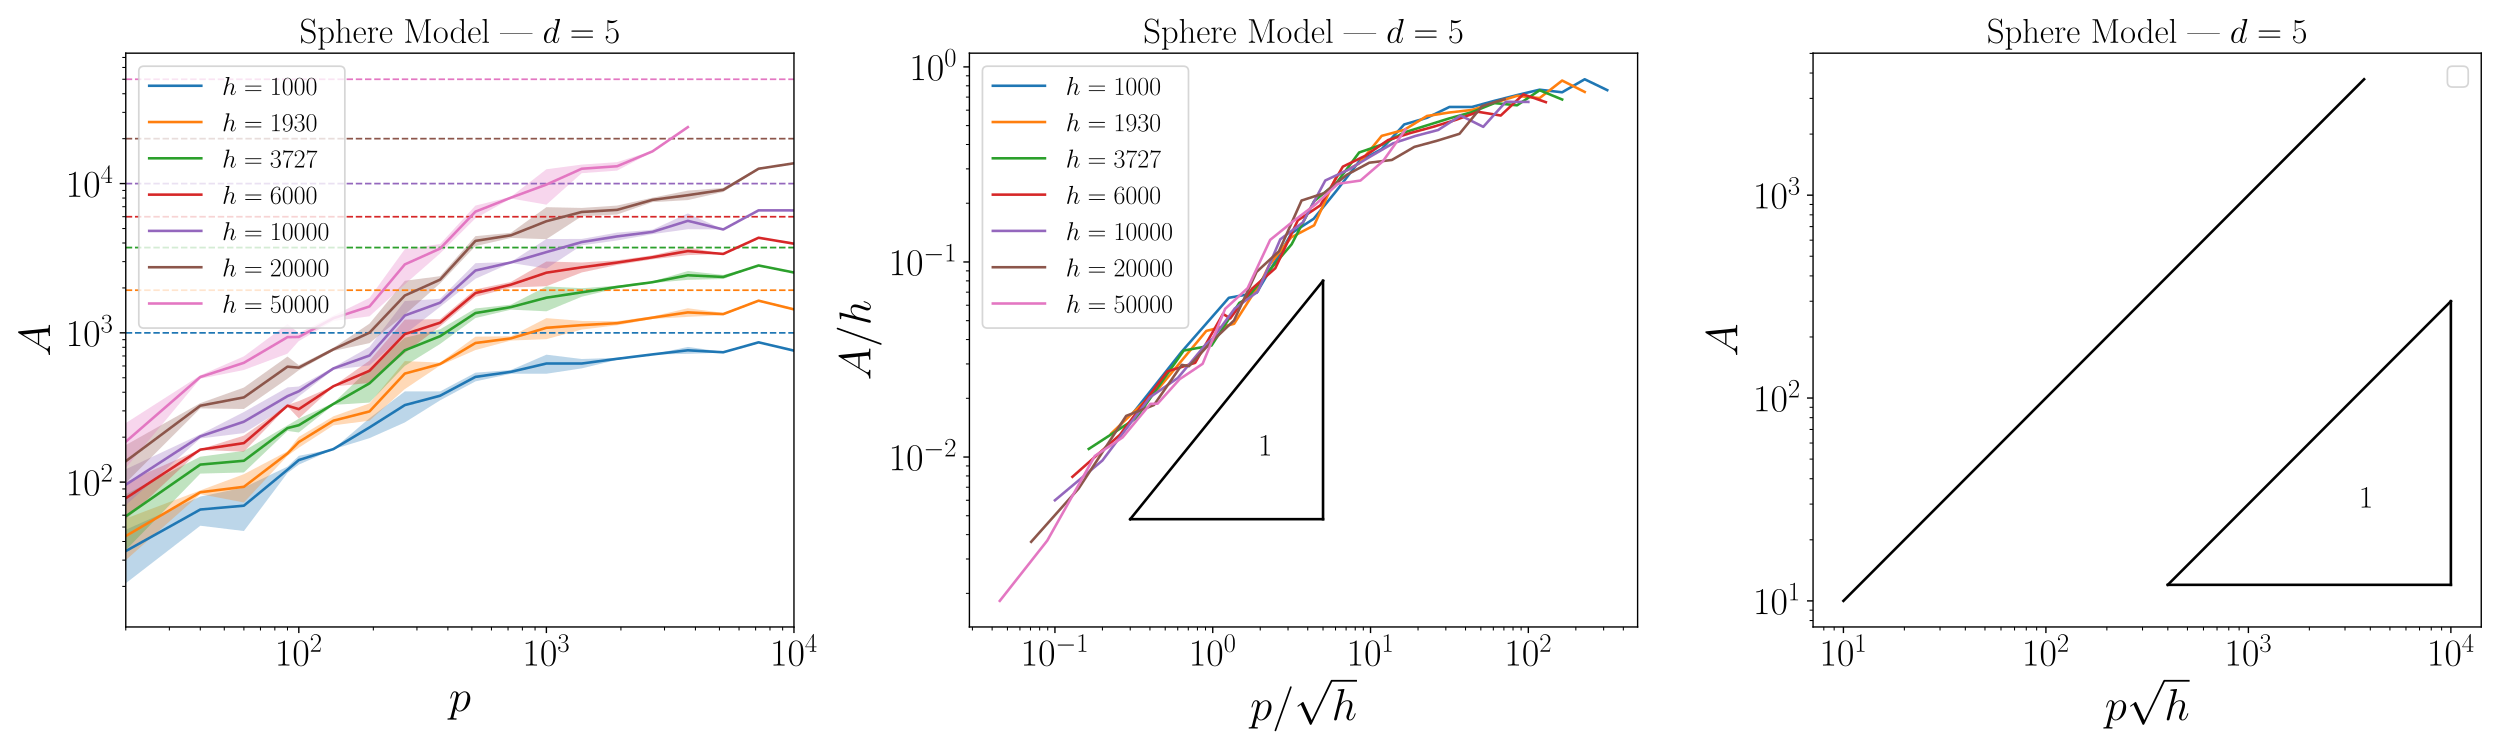 <?xml version="1.0"?>
 <!-- Created with matplotlib (https://matplotlib.org/) -->
<svg height="432" version="1.1" viewBox="0 0 1440 432" width="1440" xmlns="http://www.w3.org/2000/svg" xmlns:xlink="http://www.w3.org/1999/xlink"> <defs> <style type="text/css">
*{stroke-linecap:butt;stroke-linejoin:round;} </style> </defs> <g id="figure_1"> <g id="patch_1"> <path d="M 0 432 L 1440 432 L 1440 0 L 0 0 z
" style="fill:#ffffff;"></path> </g> <g id="axes_1"> <g id="patch_2"> <path d="M 72.442 361.129 L 457.322 361.129 L 457.322 30.637 L 72.442 30.637 z
" style="fill:#ffffff;"></path> </g> <g id="PolyCollection_1"> <path clip-path="url(#p983a779a39)" d="M 29.514 341.709 L 29.514 346.107 L 72.442 335.954 L 115.369 302.826 L 140.48 305.876 L 165.591 272.468 L 172.117 267.605 L 192.064 258.764 L 212.838 252.371 L 233.17 243.327 L 253.478 230.595 L 273.862 219.669 L 294.288 215.281 L 314.719 215.281 L 335.069 212.184 L 355.441 207.231 L 375.819 204.191 L 396.197 203.827 L 416.573 203.111 L 436.943 197.392 L 457.322 201.964 L 457.322 201.964 L 457.322 201.964 L 436.943 196.96 L 416.573 202.708 L 396.197 199.816 L 375.819 204.086 L 355.441 206.117 L 335.069 206.781 L 314.719 204.295 L 294.288 213.1 L 273.862 214.654 L 253.478 225.464 L 233.17 225.464 L 212.838 240.88 L 192.064 258.54 L 172.117 262.548 L 165.591 268.762 L 140.48 280.799 L 115.369 286.017 L 72.442 305.09 L 29.514 341.709 z
" style="fill:#1f77b4;fill-opacity:0.3;"></path> </g> <g id="PolyCollection_2"> <path clip-path="url(#p983a779a39)" d="M 29.514 323.903 L 29.514 334.217 L 72.442 322.637 L 115.369 284.643 L 140.48 289.436 L 165.591 262.548 L 172.117 257.875 L 192.064 245 L 212.838 242.3 L 233.17 224.106 L 253.478 210.542 L 273.862 201.622 L 294.288 196.152 L 314.719 195.362 L 335.069 189.825 L 355.441 187.353 L 375.819 183.716 L 396.197 182.501 L 416.573 181.579 L 436.943 173.683 L 457.322 178.207 L 457.322 178.207 L 457.322 178.207 L 436.943 172.705 L 416.573 180.265 L 396.197 177.537 L 375.819 182.239 L 355.441 184.973 L 335.069 184.879 L 314.719 183.237 L 294.288 193.711 L 273.862 193.909 L 253.478 208.85 L 233.17 207.974 L 212.838 232.327 L 192.064 239.782 L 172.117 251.621 L 165.591 259.906 L 140.48 273.123 L 115.369 282.459 L 72.442 298.673 L 29.514 323.903 z
" style="fill:#ff7f0e;fill-opacity:0.3;"></path> </g> <g id="PolyCollection_3"> <path clip-path="url(#p983a779a39)" d="M 29.514 308.338 L 29.514 313.812 L 72.442 316.882 L 115.369 272.794 L 140.48 272.145 L 165.591 248.249 L 172.117 249.107 L 192.064 233.224 L 212.838 231.886 L 233.17 210.727 L 253.478 198.138 L 273.862 183.178 L 294.288 178.364 L 314.719 179.315 L 335.069 170.909 L 355.441 166.026 L 375.819 163.034 L 396.197 161.176 L 416.573 160.718 L 436.943 152.904 L 457.322 156.973 L 457.322 156.973 L 457.322 156.973 L 436.943 152.904 L 416.573 158.368 L 396.197 156.115 L 375.819 162.06 L 355.441 164.536 L 335.069 166.007 L 314.719 164.989 L 294.288 175.476 L 273.862 177.665 L 253.478 189.683 L 233.17 194.548 L 212.838 212.249 L 192.064 232.106 L 172.117 241.16 L 165.591 245 L 140.48 259.675 L 115.369 263.049 L 72.442 284.643 L 29.514 308.338 z
" style="fill:#2ca02c;fill-opacity:0.3;"></path> </g> <g id="PolyCollection_4"> <path clip-path="url(#p983a779a39)" d="M 29.514 302.826 L 29.514 308.338 L 72.442 299.334 L 115.369 259.216 L 140.48 260.138 L 165.591 234.143 L 172.117 241.02 L 192.064 222.625 L 212.838 220.548 L 233.17 203.314 L 253.478 188.024 L 273.862 170.995 L 294.288 165.634 L 314.719 164.862 L 335.069 156.944 L 355.441 152.602 L 375.819 149.368 L 396.197 146.939 L 416.573 146.258 L 436.943 136.939 L 457.322 140.363 L 457.322 140.363 L 457.322 140.363 L 436.943 136.939 L 416.573 146.258 L 396.197 142.439 L 375.819 147.062 L 355.441 149.924 L 335.069 151.189 L 314.719 150.625 L 294.288 162.365 L 273.862 166.707 L 253.478 183.837 L 233.17 184.049 L 212.838 207.686 L 192.064 222.285 L 172.117 231.02 L 165.591 233.224 L 140.48 250.885 L 115.369 258.764 L 72.442 277.686 L 29.514 302.826 z
" style="fill:#d62728;fill-opacity:0.3;"></path> </g> <g id="PolyCollection_5"> <path clip-path="url(#p983a779a39)" d="M 29.514 291.54 L 29.514 302.826 L 72.442 291.003 L 115.369 252.561 L 140.48 249.456 L 165.591 234.027 L 172.117 228.338 L 192.064 212.902 L 212.838 210.48 L 233.17 192.51 L 253.478 176.754 L 273.862 160.555 L 294.288 151.467 L 314.719 154.689 L 335.069 141.309 L 355.441 138.513 L 375.819 134.879 L 396.197 132.033 L 416.573 132.17 L 436.943 121.155 L 457.322 121.195 L 457.322 121.195 L 457.322 121.195 L 436.943 121.155 L 416.573 132.17 L 396.197 122.922 L 375.819 132.299 L 355.441 133.962 L 335.069 137.634 L 314.719 137.661 L 294.288 150.862 L 273.862 151.594 L 253.478 172.082 L 233.17 173.385 L 212.838 199.816 L 192.064 211.544 L 172.117 222.625 L 165.591 223.141 L 140.48 237.296 L 115.369 250.164 L 72.442 270.262 L 29.514 291.54 z
" style="fill:#9467bd;fill-opacity:0.3;"></path> </g> <g id="PolyCollection_6"> <path clip-path="url(#p983a779a39)" d="M 29.514 284.134 L 29.514 295.019 L 72.442 278.105 L 115.369 235.242 L 140.48 235.572 L 165.591 218.11 L 172.117 213.242 L 192.064 202.113 L 212.838 197.646 L 233.17 181.264 L 253.478 163.241 L 273.862 141.736 L 294.288 137.068 L 314.719 137.791 L 335.069 124.571 L 355.441 123.554 L 375.819 116.445 L 396.197 115.249 L 416.573 110.56 L 436.943 97.67 L 457.322 94.13 L 457.322 93.937 L 457.322 93.937 L 436.943 96.696 L 416.573 108.206 L 396.197 109.805 L 375.819 113.852 L 355.441 118.405 L 335.069 119.768 L 314.719 119.334 L 294.288 134.066 L 273.862 136.005 L 253.478 159.064 L 233.17 161.726 L 212.838 186.408 L 192.064 200.329 L 172.117 210.348 L 165.591 205.365 L 140.48 223.223 L 115.369 232.182 L 72.442 256.344 L 29.514 284.134 z
" style="fill:#8c564b;fill-opacity:0.3;"></path> </g> <g id="PolyCollection_7"> <path clip-path="url(#p983a779a39)" d="M 29.514 276.218 L 29.514 286.492 L 72.442 269.551 L 115.369 218.129 L 140.48 213.101 L 165.591 203.702 L 172.117 196.429 L 192.064 184.869 L 212.838 182.193 L 233.17 163.774 L 253.478 145.989 L 273.862 125.756 L 294.288 114.348 L 314.719 117.894 L 335.069 99.758 L 355.441 98.264 L 375.819 87.513 L 396.197 73.228 L 396.197 73.228 L 396.197 73.228 L 375.819 86.871 L 355.441 93.394 L 335.069 94.795 L 314.719 97.487 L 294.288 113.344 L 273.862 118.408 L 253.478 140.576 L 233.17 143.529 L 212.838 171.591 L 192.064 181.76 L 172.117 191.884 L 165.591 186.611 L 140.48 205.247 L 115.369 216.198 L 72.442 243.677 L 29.514 276.218 z
" style="fill:#e377c2;fill-opacity:0.3;"></path> </g> <g id="matplotlib.axis_1"> <g id="xtick_1"> <g id="line2d_1"> <defs> <path d="M 0 0 L 0 3.5 " id="m293fdfbc8a" style="stroke:#000000;stroke-width:0.8;"></path> </defs> <g> <use style="stroke:#000000;stroke-width:0.8;" x="172.117" xlink:href="#m293fdfbc8a" y="361.129"></use> </g> </g> <g id="text_1">  <defs> <path d="M 26.594 63.797 C 26.594 65.891 26.5 66 25.094 66 C 21.203 61.359 15.297 59.891 9.703 59.688 C 9.406 59.688 8.906 59.688 8.797 59.5 C 8.703 59.297 8.703 59.094 8.703 57 C 11.797 57 17 57.594 21 59.984 L 21 7.297 C 21 3.797 20.797 2.594 12.203 2.594 L 9.203 2.594 L 9.203 0 C 14 0.094 19 0.188 23.797 0.188 C 28.594 0.188 33.594 0.094 38.406 0 L 38.406 2.594 L 35.406 2.594 C 26.797 2.594 26.594 3.688 26.594 7.297 z
" id="CMR17-49"></path> <path d="M 42 31.844 C 42 37.969 41.906 48.422 37.703 56.453 C 34 63.484 28.094 66 22.906 66 C 18.094 66 12 63.781 8.203 56.562 C 4.203 49.016 3.797 39.672 3.797 31.844 C 3.797 26.109 3.906 17.375 7 9.734 C 11.297 -0.609 19 -2 22.906 -2 C 27.5 -2 34.5 -0.109 38.594 9.438 C 41.594 16.375 42 24.5 42 31.844 z
M 22.906 -0.406 C 16.5 -0.406 12.703 5.125 11.297 12.75 C 10.203 18.688 10.203 27.328 10.203 32.953 C 10.203 40.688 10.203 47.109 11.5 53.234 C 13.406 61.781 19 64.391 22.906 64.391 C 27 64.391 32.297 61.672 34.203 53.438 C 35.5 47.719 35.594 40.984 35.594 32.953 C 35.594 26.422 35.594 18.375 34.406 12.453 C 32.297 1.5 26.406 -0.406 22.906 -0.406 z
" id="CMR17-48"></path> <path d="M 41.703 15.469 L 39.906 15.469 C 38.906 8.391 38.094 7.188 37.703 6.594 C 37.203 5.797 30 5.797 28.594 5.797 L 9.406 5.797 C 13 9.688 20 16.766 28.5 24.938 C 34.594 30.719 41.703 37.5 41.703 47.391 C 41.703 59.188 32.297 66 21.797 66 C 10.797 66 4.094 56.297 4.094 47.297 C 4.094 43.391 7 42.891 8.203 42.891 C 9.203 42.891 12.203 43.484 12.203 46.984 C 12.203 50.094 9.594 51 8.203 51 C 7.594 51 7 50.891 6.594 50.688 C 8.5 59.188 14.297 63.391 20.406 63.391 C 29.094 63.391 34.797 56.5 34.797 47.391 C 34.797 38.703 29.703 31.219 24 24.734 L 4.094 2.297 L 4.094 0 L 39.297 0 z
" id="CMR17-50"></path> </defs> <g transform="translate(158.309 383.35)scale(0.22 -0.22)"> <use transform="scale(0.996)" xlink:href="#CMR17-49"></use> <use transform="translate(45.69 0)scale(0.996)" xlink:href="#CMR17-48"></use> <use transform="translate(91.381 36.154)scale(0.697)" xlink:href="#CMR17-50"></use> </g> </g> </g> <g id="xtick_2"> <g id="line2d_2"> <g> <use style="stroke:#000000;stroke-width:0.8;" x="314.719" xlink:href="#m293fdfbc8a" y="361.129"></use> </g> </g> <g id="text_2">  <defs> <path d="M 22.094 34 C 31 34 34.906 26.141 34.906 17.094 C 34.906 5.031 28.5 0.391 22.703 0.391 C 17.406 0.391 8.797 3.016 6.094 10.797 C 6.594 10.594 7.094 10.594 7.594 10.594 C 10 10.594 11.797 12.188 11.797 14.797 C 11.797 17.688 9.594 19 7.594 19 C 5.906 19 3.297 18.188 3.297 14.484 C 3.297 5.234 12.297 -2 22.906 -2 C 34 -2 42.5 6.75 42.5 16.984 C 42.5 26.844 34.5 34 25 35.094 C 32.594 36.672 39.906 43.375 39.906 52.391 C 39.906 60.25 32 66 23 66 C 13.906 66 5.906 60.344 5.906 52.297 C 5.906 48.797 8.5 48.188 9.797 48.188 C 11.906 48.188 13.703 49.484 13.703 52.094 C 13.703 54.688 11.906 56 9.797 56 C 9.406 56 8.906 56 8.5 55.797 C 11.406 62.484 19.297 63.688 22.797 63.688 C 26.297 63.688 32.906 61.969 32.906 52.297 C 32.906 49.484 32.5 44.547 29.094 40.219 C 26.094 36.391 22.703 36.188 19.406 35.891 C 18.906 35.891 16.594 35.688 16.203 35.688 C 15.5 35.594 15.094 35.5 15.094 34.797 C 15.094 34.094 15.203 34 17.203 34 z
" id="CMR17-51"></path> </defs> <g transform="translate(300.912 383.35)scale(0.22 -0.22)"> <use transform="scale(0.996)" xlink:href="#CMR17-49"></use> <use transform="translate(45.69 0)scale(0.996)" xlink:href="#CMR17-48"></use> <use transform="translate(91.381 36.154)scale(0.697)" xlink:href="#CMR17-51"></use> </g> </g> </g> <g id="xtick_3"> <g id="line2d_3"> <g> <use style="stroke:#000000;stroke-width:0.8;" x="457.322" xlink:href="#m293fdfbc8a" y="361.129"></use> </g> </g> <g id="text_3">  <defs> <path d="M 33.594 64.797 C 33.594 66.891 33.5 67 31.703 67 L 2 19.594 L 2 17 L 27.797 17 L 27.797 7.188 C 27.797 3.594 27.594 2.594 20.594 2.594 L 18.703 2.594 L 18.703 0 C 21.906 0.188 27.297 0.188 30.703 0.188 C 34.094 0.188 39.5 0.188 42.703 0 L 42.703 2.594 L 40.797 2.594 C 33.797 2.594 33.594 3.594 33.594 7.188 L 33.594 17 L 43.797 17 L 43.797 19.594 L 33.594 19.594 z
M 28.094 58.172 L 28.094 19.594 L 4 19.594 z
" id="CMR17-52"></path> </defs> <g transform="translate(443.514 383.35)scale(0.22 -0.22)"> <use transform="scale(0.996)" xlink:href="#CMR17-49"></use> <use transform="translate(45.69 0)scale(0.996)" xlink:href="#CMR17-48"></use> <use transform="translate(91.381 36.154)scale(0.697)" xlink:href="#CMR17-52"></use> </g> </g> </g> <g id="xtick_4"> <g id="line2d_4"> <defs> <path d="M 0 0 L 0 2 " id="mf9efea1e76" style="stroke:#000000;stroke-width:0.6;"></path> </defs> <g> <use style="stroke:#000000;stroke-width:0.6;" x="72.442" xlink:href="#mf9efea1e76" y="361.129"></use> </g> </g> </g> <g id="xtick_5"> <g id="line2d_5"> <g> <use style="stroke:#000000;stroke-width:0.6;" x="97.553" xlink:href="#mf9efea1e76" y="361.129"></use> </g> </g> </g> <g id="xtick_6"> <g id="line2d_6"> <g> <use style="stroke:#000000;stroke-width:0.6;" x="115.369" xlink:href="#mf9efea1e76" y="361.129"></use> </g> </g> </g> <g id="xtick_7"> <g id="line2d_7"> <g> <use style="stroke:#000000;stroke-width:0.6;" x="129.189" xlink:href="#mf9efea1e76" y="361.129"></use> </g> </g> </g> <g id="xtick_8"> <g id="line2d_8"> <g> <use style="stroke:#000000;stroke-width:0.6;" x="140.48" xlink:href="#mf9efea1e76" y="361.129"></use> </g> </g> </g> <g id="xtick_9"> <g id="line2d_9"> <g> <use style="stroke:#000000;stroke-width:0.6;" x="150.027" xlink:href="#mf9efea1e76" y="361.129"></use> </g> </g> </g> <g id="xtick_10"> <g id="line2d_10"> <g> <use style="stroke:#000000;stroke-width:0.6;" x="158.297" xlink:href="#mf9efea1e76" y="361.129"></use> </g> </g> </g> <g id="xtick_11"> <g id="line2d_11"> <g> <use style="stroke:#000000;stroke-width:0.6;" x="165.591" xlink:href="#mf9efea1e76" y="361.129"></use> </g> </g> </g> <g id="xtick_12"> <g id="line2d_12"> <g> <use style="stroke:#000000;stroke-width:0.6;" x="215.044" xlink:href="#mf9efea1e76" y="361.129"></use> </g> </g> </g> <g id="xtick_13"> <g id="line2d_13"> <g> <use style="stroke:#000000;stroke-width:0.6;" x="240.155" xlink:href="#mf9efea1e76" y="361.129"></use> </g> </g> </g> <g id="xtick_14"> <g id="line2d_14"> <g> <use style="stroke:#000000;stroke-width:0.6;" x="257.972" xlink:href="#mf9efea1e76" y="361.129"></use> </g> </g> </g> <g id="xtick_15"> <g id="line2d_15"> <g> <use style="stroke:#000000;stroke-width:0.6;" x="271.792" xlink:href="#mf9efea1e76" y="361.129"></use> </g> </g> </g> <g id="xtick_16"> <g id="line2d_16"> <g> <use style="stroke:#000000;stroke-width:0.6;" x="283.083" xlink:href="#mf9efea1e76" y="361.129"></use> </g> </g> </g> <g id="xtick_17"> <g id="line2d_17"> <g> <use style="stroke:#000000;stroke-width:0.6;" x="292.63" xlink:href="#mf9efea1e76" y="361.129"></use> </g> </g> </g> <g id="xtick_18"> <g id="line2d_18"> <g> <use style="stroke:#000000;stroke-width:0.6;" x="300.9" xlink:href="#mf9efea1e76" y="361.129"></use> </g> </g> </g> <g id="xtick_19"> <g id="line2d_19"> <g> <use style="stroke:#000000;stroke-width:0.6;" x="308.194" xlink:href="#mf9efea1e76" y="361.129"></use> </g> </g> </g> <g id="xtick_20"> <g id="line2d_20"> <g> <use style="stroke:#000000;stroke-width:0.6;" x="357.647" xlink:href="#mf9efea1e76" y="361.129"></use> </g> </g> </g> <g id="xtick_21"> <g id="line2d_21"> <g> <use style="stroke:#000000;stroke-width:0.6;" x="382.758" xlink:href="#mf9efea1e76" y="361.129"></use> </g> </g> </g> <g id="xtick_22"> <g id="line2d_22"> <g> <use style="stroke:#000000;stroke-width:0.6;" x="400.575" xlink:href="#mf9efea1e76" y="361.129"></use> </g> </g> </g> <g id="xtick_23"> <g id="line2d_23"> <g> <use style="stroke:#000000;stroke-width:0.6;" x="414.394" xlink:href="#mf9efea1e76" y="361.129"></use> </g> </g> </g> <g id="xtick_24"> <g id="line2d_24"> <g> <use style="stroke:#000000;stroke-width:0.6;" x="425.686" xlink:href="#mf9efea1e76" y="361.129"></use> </g> </g> </g> <g id="xtick_25"> <g id="line2d_25"> <g> <use style="stroke:#000000;stroke-width:0.6;" x="435.233" xlink:href="#mf9efea1e76" y="361.129"></use> </g> </g> </g> <g id="xtick_26"> <g id="line2d_26"> <g> <use style="stroke:#000000;stroke-width:0.6;" x="443.502" xlink:href="#mf9efea1e76" y="361.129"></use> </g> </g> </g> <g id="xtick_27"> <g id="line2d_27"> <g> <use style="stroke:#000000;stroke-width:0.6;" x="450.797" xlink:href="#mf9efea1e76" y="361.129"></use> </g> </g> </g> <g id="text_4">  <defs> <path d="M 4.297 -12.406 C 3.594 -15.328 3.203 -16.109 -0.906 -16.109 C -2.109 -16.109 -3.109 -16.109 -3.109 -18 C -3.109 -18.203 -3 -19 -1.906 -19 C -0.609 -19 0.797 -18.812 2.094 -18.812 L 6.406 -18.812 C 8.5 -18.812 13.594 -19 15.703 -19 C 16.297 -19 17.5 -19 17.5 -17.203 C 17.5 -16.109 16.797 -16.109 15.094 -16.109 C 10.5 -16.109 10.203 -15.422 10.203 -14.641 C 10.203 -13.484 14.703 3.391 15.297 5.688 C 16.406 2.891 19.094 -1 24.297 -1 C 35.594 -1 47.797 13.656 47.797 28.328 C 47.797 37.5 42.594 44 35.094 44 C 28.703 44 23.297 37.797 22.203 36.406 C 21.406 41.391 17.5 44 13.5 44 C 10.594 44 8.297 42.594 6.406 38.797 C 4.594 35.203 3.203 29.125 3.203 28.719 C 3.203 28.328 3.594 27.828 4.297 27.828 C 5.094 27.828 5.203 27.922 5.797 30.219 C 7.297 36.109 9.203 41.984 13.203 41.984 C 15.5 41.984 16.297 40.391 16.297 37.406 C 16.297 35.016 16 34.016 15.594 32.219 z
M 21.594 31.125 C 22.297 33.906 25.094 36.812 26.703 38.203 C 27.797 39.203 31.094 41.984 34.906 41.984 C 39.297 41.984 41.297 37.609 41.297 32.422 C 41.297 27.625 38.5 16.359 36 11.172 C 33.5 5.781 28.906 1 24.297 1 C 17.5 1 16.406 9.578 16.406 9.969 C 16.406 10.266 16.594 11.062 16.703 11.562 z
" id="CMMI12-112"></path> </defs> <g transform="translate(258.517 409.601)scale(0.26 -0.26)"> <use transform="scale(0.996)" xlink:href="#CMMI12-112"></use> </g> </g> </g> <g id="matplotlib.axis_2"> <g id="ytick_1"> <g id="line2d_28"> <defs> <path d="M 0 0 L -3.5 0 " id="m2a56b9c6d0" style="stroke:#000000;stroke-width:0.8;"></path> </defs> <g> <use style="stroke:#000000;stroke-width:0.8;" x="72.442" xlink:href="#m2a56b9c6d0" y="277.686"></use> </g> </g> <g id="text_5">  <g transform="translate(37.826 285.297)scale(0.22 -0.22)"> <use transform="scale(0.996)" xlink:href="#CMR17-49"></use> <use transform="translate(45.69 0)scale(0.996)" xlink:href="#CMR17-48"></use> <use transform="translate(91.381 36.154)scale(0.697)" xlink:href="#CMR17-50"></use> </g> </g> </g> <g id="ytick_2"> <g id="line2d_29"> <g> <use style="stroke:#000000;stroke-width:0.8;" x="72.442" xlink:href="#m2a56b9c6d0" y="191.718"></use> </g> </g> <g id="text_6">  <g transform="translate(37.826 199.328)scale(0.22 -0.22)"> <use transform="scale(0.996)" xlink:href="#CMR17-49"></use> <use transform="translate(45.69 0)scale(0.996)" xlink:href="#CMR17-48"></use> <use transform="translate(91.381 36.154)scale(0.697)" xlink:href="#CMR17-51"></use> </g> </g> </g> <g id="ytick_3"> <g id="line2d_30"> <g> <use style="stroke:#000000;stroke-width:0.8;" x="72.442" xlink:href="#m2a56b9c6d0" y="105.749"></use> </g> </g> <g id="text_7">  <g transform="translate(37.826 113.359)scale(0.22 -0.22)"> <use transform="scale(0.996)" xlink:href="#CMR17-49"></use> <use transform="translate(45.69 0)scale(0.996)" xlink:href="#CMR17-48"></use> <use transform="translate(91.381 36.154)scale(0.697)" xlink:href="#CMR17-52"></use> </g> </g> </g> <g id="ytick_4"> <g id="line2d_31"> <defs> <path d="M 0 0 L -2 0 " id="m8983ded7e3" style="stroke:#000000;stroke-width:0.6;"></path> </defs> <g> <use style="stroke:#000000;stroke-width:0.6;" x="72.442" xlink:href="#m8983ded7e3" y="337.776"></use> </g> </g> </g> <g id="ytick_5"> <g id="line2d_32"> <g> <use style="stroke:#000000;stroke-width:0.6;" x="72.442" xlink:href="#m8983ded7e3" y="322.637"></use> </g> </g> </g> <g id="ytick_6"> <g id="line2d_33"> <g> <use style="stroke:#000000;stroke-width:0.6;" x="72.442" xlink:href="#m8983ded7e3" y="311.897"></use> </g> </g> </g> <g id="ytick_7"> <g id="line2d_34"> <g> <use style="stroke:#000000;stroke-width:0.6;" x="72.442" xlink:href="#m8983ded7e3" y="303.565"></use> </g> </g> </g> <g id="ytick_8"> <g id="line2d_35"> <g> <use style="stroke:#000000;stroke-width:0.6;" x="72.442" xlink:href="#m8983ded7e3" y="296.758"></use> </g> </g> </g> <g id="ytick_9"> <g id="line2d_36"> <g> <use style="stroke:#000000;stroke-width:0.6;" x="72.442" xlink:href="#m8983ded7e3" y="291.003"></use> </g> </g> </g> <g id="ytick_10"> <g id="line2d_37"> <g> <use style="stroke:#000000;stroke-width:0.6;" x="72.442" xlink:href="#m8983ded7e3" y="286.017"></use> </g> </g> </g> <g id="ytick_11"> <g id="line2d_38"> <g> <use style="stroke:#000000;stroke-width:0.6;" x="72.442" xlink:href="#m8983ded7e3" y="281.62"></use> </g> </g> </g> <g id="ytick_12"> <g id="line2d_39"> <g> <use style="stroke:#000000;stroke-width:0.6;" x="72.442" xlink:href="#m8983ded7e3" y="251.807"></use> </g> </g> </g> <g id="ytick_13"> <g id="line2d_40"> <g> <use style="stroke:#000000;stroke-width:0.6;" x="72.442" xlink:href="#m8983ded7e3" y="236.669"></use> </g> </g> </g> <g id="ytick_14"> <g id="line2d_41"> <g> <use style="stroke:#000000;stroke-width:0.6;" x="72.442" xlink:href="#m8983ded7e3" y="225.928"></use> </g> </g> </g> <g id="ytick_15"> <g id="line2d_42"> <g> <use style="stroke:#000000;stroke-width:0.6;" x="72.442" xlink:href="#m8983ded7e3" y="217.597"></use> </g> </g> </g> <g id="ytick_16"> <g id="line2d_43"> <g> <use style="stroke:#000000;stroke-width:0.6;" x="72.442" xlink:href="#m8983ded7e3" y="210.79"></use> </g> </g> </g> <g id="ytick_17"> <g id="line2d_44"> <g> <use style="stroke:#000000;stroke-width:0.6;" x="72.442" xlink:href="#m8983ded7e3" y="205.034"></use> </g> </g> </g> <g id="ytick_18"> <g id="line2d_45"> <g> <use style="stroke:#000000;stroke-width:0.6;" x="72.442" xlink:href="#m8983ded7e3" y="200.049"></use> </g> </g> </g> <g id="ytick_19"> <g id="line2d_46"> <g> <use style="stroke:#000000;stroke-width:0.6;" x="72.442" xlink:href="#m8983ded7e3" y="195.651"></use> </g> </g> </g> <g id="ytick_20"> <g id="line2d_47"> <g> <use style="stroke:#000000;stroke-width:0.6;" x="72.442" xlink:href="#m8983ded7e3" y="165.838"></use> </g> </g> </g> <g id="ytick_21"> <g id="line2d_48"> <g> <use style="stroke:#000000;stroke-width:0.6;" x="72.442" xlink:href="#m8983ded7e3" y="150.7"></use> </g> </g> </g> <g id="ytick_22"> <g id="line2d_49"> <g> <use style="stroke:#000000;stroke-width:0.6;" x="72.442" xlink:href="#m8983ded7e3" y="139.959"></use> </g> </g> </g> <g id="ytick_23"> <g id="line2d_50"> <g> <use style="stroke:#000000;stroke-width:0.6;" x="72.442" xlink:href="#m8983ded7e3" y="131.628"></use> </g> </g> </g> <g id="ytick_24"> <g id="line2d_51"> <g> <use style="stroke:#000000;stroke-width:0.6;" x="72.442" xlink:href="#m8983ded7e3" y="124.821"></use> </g> </g> </g> <g id="ytick_25"> <g id="line2d_52"> <g> <use style="stroke:#000000;stroke-width:0.6;" x="72.442" xlink:href="#m8983ded7e3" y="119.066"></use> </g> </g> </g> <g id="ytick_26"> <g id="line2d_53"> <g> <use style="stroke:#000000;stroke-width:0.6;" x="72.442" xlink:href="#m8983ded7e3" y="114.08"></use> </g> </g> </g> <g id="ytick_27"> <g id="line2d_54"> <g> <use style="stroke:#000000;stroke-width:0.6;" x="72.442" xlink:href="#m8983ded7e3" y="109.683"></use> </g> </g> </g> <g id="ytick_28"> <g id="line2d_55"> <g> <use style="stroke:#000000;stroke-width:0.6;" x="72.442" xlink:href="#m8983ded7e3" y="79.87"></use> </g> </g> </g> <g id="ytick_29"> <g id="line2d_56"> <g> <use style="stroke:#000000;stroke-width:0.6;" x="72.442" xlink:href="#m8983ded7e3" y="64.731"></use> </g> </g> </g> <g id="ytick_30"> <g id="line2d_57"> <g> <use style="stroke:#000000;stroke-width:0.6;" x="72.442" xlink:href="#m8983ded7e3" y="53.991"></use> </g> </g> </g> <g id="ytick_31"> <g id="line2d_58"> <g> <use style="stroke:#000000;stroke-width:0.6;" x="72.442" xlink:href="#m8983ded7e3" y="45.659"></use> </g> </g> </g> <g id="ytick_32"> <g id="line2d_59"> <g> <use style="stroke:#000000;stroke-width:0.6;" x="72.442" xlink:href="#m8983ded7e3" y="38.852"></use> </g> </g> </g> <g id="ytick_33"> <g id="line2d_60"> <g> <use style="stroke:#000000;stroke-width:0.6;" x="72.442" xlink:href="#m8983ded7e3" y="33.097"></use> </g> </g> </g> <g id="text_8">  <defs> <path d="M 17 11.25 C 13.5 5.234 10.094 3.203 5.297 2.891 C 4.203 2.797 3.406 2.797 3.406 1 C 3.406 0.391 3.906 0 4.594 0 C 6.406 0 10.906 0.188 12.703 0.188 C 15.594 0.188 18.797 0 21.594 0 C 22.203 0 23.406 0 23.406 1.891 C 23.406 2.797 22.594 2.891 22 2.891 C 19.703 3.094 17.797 3.906 17.797 6.359 C 17.797 7.781 18.406 8.906 19.703 11.156 L 27.297 24 L 52.797 24 C 52.906 23.078 52.906 22.266 53 21.344 C 53.297 18.688 54.5 8.094 54.5 6.156 C 54.5 3.094 49.406 2.891 47.797 2.891 C 46.703 2.891 45.594 2.891 45.594 1.094 C 45.594 0 46.5 0 47.094 0 C 48.797 0 50.797 0.188 52.5 0.188 L 58.203 0.188 C 64.297 0.188 68.703 0 68.797 0 C 69.5 0 70.594 0 70.594 1.891 C 70.594 2.891 69.703 2.891 68.203 2.891 C 62.703 2.891 62.594 3.812 62.297 6.875 L 56.203 68.797 C 56 70.797 55.594 71 54.5 71 C 53.5 71 52.906 70.797 52 69.297 z
M 29 26.891 L 49.094 59.859 L 52.5 26.891 z
" id="CMMI12-65"></path> </defs> <g transform="translate(28.788 205.39)rotate(-90)scale(0.26 -0.26)"> <use transform="scale(0.996)" xlink:href="#CMMI12-65"></use> </g> </g> </g> <g id="LineCollection_1"> <path clip-path="url(#p983a779a39)" d="M 72.442 191.718 L 457.322 191.718 " style="fill:none;stroke:#1f77b4;stroke-dasharray:3.7,1.6;stroke-dashoffset:0;"></path> </g> <g id="LineCollection_2"> <path clip-path="url(#p983a779a39)" d="M 72.442 167.169 L 457.322 167.169 " style="fill:none;stroke:#ff7f0e;stroke-dasharray:3.7,1.6;stroke-dashoffset:0;"></path> </g> <g id="LineCollection_3"> <path clip-path="url(#p983a779a39)" d="M 72.442 142.599 L 457.322 142.599 " style="fill:none;stroke:#2ca02c;stroke-dasharray:3.7,1.6;stroke-dashoffset:0;"></path> </g> <g id="LineCollection_4"> <path clip-path="url(#p983a779a39)" d="M 72.442 124.821 L 457.322 124.821 " style="fill:none;stroke:#d62728;stroke-dasharray:3.7,1.6;stroke-dashoffset:0;"></path> </g> <g id="LineCollection_5"> <path clip-path="url(#p983a779a39)" d="M 72.442 105.749 L 457.322 105.749 " style="fill:none;stroke:#9467bd;stroke-dasharray:3.7,1.6;stroke-dashoffset:0;"></path> </g> <g id="LineCollection_6"> <path clip-path="url(#p983a779a39)" d="M 72.442 79.87 L 457.322 79.87 " style="fill:none;stroke:#8c564b;stroke-dasharray:3.7,1.6;stroke-dashoffset:0;"></path> </g> <g id="LineCollection_7"> <path clip-path="url(#p983a779a39)" d="M 72.442 45.659 L 457.322 45.659 " style="fill:none;stroke:#e377c2;stroke-dasharray:3.7,1.6;stroke-dashoffset:0;"></path> </g> <g id="line2d_61"> <path clip-path="url(#p983a779a39)" d="M 29.514 343.844 L 72.442 317.419 L 115.369 293.484 L 140.48 291.271 L 165.591 270.569 L 172.117 264.991 L 192.064 258.652 L 212.838 246.185 L 233.17 233.337 L 253.478 227.941 L 273.862 217.078 L 294.288 214.174 L 314.719 209.385 L 335.069 209.385 L 355.441 206.67 L 375.819 204.138 L 396.197 201.768 L 416.573 202.909 L 436.943 197.175 L 457.322 201.964 " style="fill:none;stroke:#1f77b4;stroke-linecap:square;stroke-width:1.5;"></path> </g> <g id="line2d_62"> <path clip-path="url(#p983a779a39)" d="M 29.514 328.705 L 72.442 308.765 L 115.369 283.535 L 140.48 280.396 L 165.591 261.203 L 172.117 254.617 L 192.064 242.3 L 212.838 236.981 L 233.17 215.175 L 253.478 209.686 L 273.862 197.566 L 294.288 194.912 L 314.719 188.81 L 335.069 187.27 L 355.441 186.144 L 375.819 182.971 L 396.197 179.937 L 416.573 180.916 L 436.943 173.191 L 457.322 178.207 " style="fill:none;stroke:#ff7f0e;stroke-linecap:square;stroke-width:1.5;"></path> </g> <g id="line2d_63"> <path clip-path="url(#p983a779a39)" d="M 29.514 310.975 L 72.442 297.386 L 115.369 267.605 L 140.48 265.391 L 165.591 246.589 L 172.117 244.922 L 192.064 232.66 L 212.838 220.791 L 233.17 201.768 L 253.478 193.672 L 273.862 180.32 L 294.288 176.892 L 314.719 171.469 L 335.069 168.378 L 355.441 165.273 L 375.819 162.544 L 396.197 158.56 L 416.573 159.525 L 436.943 152.904 L 457.322 156.973 " style="fill:none;stroke:#2ca02c;stroke-linecap:square;stroke-width:1.5;"></path> </g> <g id="line2d_64"> <path clip-path="url(#p983a779a39)" d="M 29.514 305.48 L 72.442 286.963 L 115.369 258.989 L 140.48 255.226 L 165.591 233.68 L 172.117 235.686 L 192.064 222.454 L 212.838 213.566 L 233.17 192.453 L 253.478 185.872 L 273.862 168.79 L 294.288 163.964 L 314.719 157.069 L 335.069 153.956 L 355.441 151.239 L 375.819 148.197 L 396.197 144.621 L 416.573 146.258 L 436.943 136.939 L 457.322 140.363 " style="fill:none;stroke:#d62728;stroke-linecap:square;stroke-width:1.5;"></path> </g> <g id="line2d_65"> <path clip-path="url(#p983a779a39)" d="M 29.514 296.758 L 72.442 279.21 L 115.369 251.343 L 140.48 242.883 L 165.591 228.188 L 172.117 225.372 L 192.064 212.217 L 212.838 204.769 L 233.17 181.736 L 253.478 174.345 L 273.862 155.807 L 294.288 151.163 L 314.719 145.212 L 335.069 139.426 L 355.441 136.168 L 375.819 133.567 L 396.197 127.201 L 416.573 132.17 L 436.943 121.155 L 457.322 121.195 " style="fill:none;stroke:#9467bd;stroke-linecap:square;stroke-width:1.5;"></path> </g> <g id="line2d_66"> <path clip-path="url(#p983a779a39)" d="M 29.514 289.181 L 72.442 265.661 L 115.369 233.68 L 140.48 228.889 L 165.591 211.196 L 172.117 211.767 L 192.064 201.21 L 212.838 191.606 L 233.17 170.231 L 253.478 161.094 L 273.862 138.761 L 294.288 135.537 L 314.719 127.434 L 335.069 122.092 L 355.441 120.891 L 375.819 115.126 L 396.197 112.428 L 416.573 109.365 L 436.943 97.179 L 457.322 94.033 " style="fill:none;stroke:#8c564b;stroke-linecap:square;stroke-width:1.5;"></path> </g> <g id="line2d_67"> <path clip-path="url(#p983a779a39)" d="M 29.514 281.003 L 72.442 254.416 L 115.369 217.151 L 140.48 208.968 L 165.591 194.187 L 172.117 194.087 L 192.064 183.282 L 212.838 176.517 L 233.17 152.296 L 253.478 143.184 L 273.862 121.901 L 294.288 113.843 L 314.719 106.313 L 335.069 97.194 L 355.441 95.75 L 375.819 87.19 L 396.197 73.228 " style="fill:none;stroke:#e377c2;stroke-linecap:square;stroke-width:1.5;"></path> </g> <g id="patch_3"> <path d="M 72.442 361.129 L 72.442 30.637 " style="fill:none;stroke:#000000;stroke-linecap:square;stroke-linejoin:miter;stroke-width:0.8;"></path> </g> <g id="patch_4"> <path d="M 457.322 361.129 L 457.322 30.637 " style="fill:none;stroke:#000000;stroke-linecap:square;stroke-linejoin:miter;stroke-width:0.8;"></path> </g> <g id="patch_5"> <path d="M 72.442 361.129 L 457.322 361.129 " style="fill:none;stroke:#000000;stroke-linecap:square;stroke-linejoin:miter;stroke-width:0.8;"></path> </g> <g id="patch_6"> <path d="M 72.442 30.637 L 457.322 30.637 " style="fill:none;stroke:#000000;stroke-linecap:square;stroke-linejoin:miter;stroke-width:0.8;"></path> </g> <g id="text_9">  <defs> <path d="M 43.797 67.984 C 43.797 69.797 43.703 69.891 43.094 69.891 C 42.5 69.891 42.297 69.484 41.906 68.594 L 38.906 61.953 C 35.094 67.5 29.297 70 23 70 C 12.797 70 4.594 61.844 4.594 51.578 C 4.594 48.453 5.297 44.016 8.703 39.781 C 12.406 35.156 15.906 34.344 23.906 32.234 C 26.906 31.422 31.906 30.109 32.906 29.703 C 38.594 27.297 41.594 21.25 41.594 15.609 C 41.594 8.344 36.5 0.594 27.797 0.594 C 17.094 0.594 7.094 6.641 6.406 20.75 C 6.297 22.359 6.203 22.453 5.5 22.453 C 4.703 22.453 4.594 22.359 4.594 20.344 L 4.594 0 C 4.594 -1.812 4.703 -1.906 5.297 -1.906 C 6 -1.906 6.203 -1.406 7.594 1.703 C 7.703 2 7.703 2.203 9.594 6.031 C 14.594 -0.609 23 -2 27.797 -2 C 38.703 -2 46.406 7.141 46.406 17.828 C 46.406 23.062 44.5 27.094 43.406 28.906 C 39.203 35.359 34.703 36.562 29.906 37.766 C 29.203 38.078 29 38.078 23.406 39.484 C 18 40.891 15.703 41.594 13.203 44.312 C 10.406 47.438 9.406 50.672 9.406 53.891 C 9.406 60.438 14.594 67.594 23.094 67.594 C 33.703 67.594 40.297 60.031 41.797 47.438 C 42.094 45.625 42.203 45.531 42.906 45.531 C 43.797 45.531 43.797 45.828 43.797 47.547 z
" id="CMR17-83"></path> <path d="M 22 -17.406 C 15.594 -17.406 15.203 -17 15.203 -13.031 L 15.203 5.938 C 18.094 1.703 22.297 -1 27.594 -1 C 37.594 -1 47.703 7.859 47.703 21.594 C 47.703 34.312 39 44 28.703 44 C 22.703 44 17.797 40.672 15 36.641 L 15 44 L 3.094 42.891 L 3.094 40.266 C 9 40.266 9.906 39.672 9.906 34.812 L 9.906 -13.031 C 9.906 -16.891 9.5 -17.406 3.094 -17.406 L 3.094 -20 C 5.5 -19.812 9.906 -19.812 12.5 -19.812 C 15.094 -19.812 19.594 -19.812 22 -20 z
M 15.203 31.484 C 15.203 32.906 15.203 35.016 19.094 38.766 C 19.594 39.156 23 42.188 28 42.188 C 35.297 42.188 41.297 33 41.297 21.5 C 41.297 9.984 34.906 0.594 27 0.594 C 23.406 0.594 19.5 2.312 16.5 7.047 C 15.203 9.281 15.203 9.875 15.203 11.5 z
" id="CMR17-112"></path> <path d="M 41.5 30.531 C 41.5 35.656 40.5 44 28.703 44 C 20.5 44 16.5 37.375 15.297 34.047 L 15.203 34.047 L 15.203 69 L 3.297 67.891 L 3.297 65.297 C 9.203 65.297 10.094 64.703 10.094 60.047 L 10.094 6.922 C 10.094 3.094 9.703 2.594 3.297 2.594 L 3.297 0 C 5.703 0.188 10.094 0.188 12.703 0.188 C 15.297 0.188 19.797 0.188 22.203 0 L 22.203 2.594 C 15.797 2.594 15.406 3 15.406 6.922 L 15.406 26.219 C 15.406 35.453 21 42.391 28 42.391 C 35.406 42.391 36.203 35.766 36.203 30.938 L 36.203 6.922 C 36.203 3.094 35.797 2.594 29.406 2.594 L 29.406 0 C 31.797 0.188 36.203 0.188 38.797 0.188 C 41.406 0.188 45.906 0.188 48.297 0 L 48.297 2.594 C 41.906 2.594 41.5 3 41.5 6.922 z
" id="CMR17-104"></path> <path d="M 38.094 23.484 C 38.5 23.891 38.5 24.094 38.5 25.094 C 38.5 35.172 33.094 44 21.703 44 C 11.094 44 2.703 33.984 2.703 21.781 C 2.703 8.656 12.203 -1 22.797 -1 C 34 -1 38.406 9.672 38.406 11.797 C 38.406 12.5 37.797 12.5 37.594 12.5 C 36.906 12.5 36.797 12.297 36.406 11.078 C 34.203 4.219 28.703 0.797 23.5 0.797 C 19.203 0.797 14.906 3.219 12.203 7.656 C 9.094 12.797 9.094 18.75 9.094 23.484 z
M 9.203 25 C 9.906 39.234 17.594 42.391 21.594 42.391 C 28.406 42.391 33 36.062 33.094 25 z
" id="CMR17-101"></path> <path d="M 15 23.703 C 15 33.344 19.094 42.391 26.594 42.391 C 27.297 42.391 28 42.297 28.703 41.984 C 28.703 41.984 26.5 41.281 26.5 38.672 C 26.5 36.266 28.406 35.266 29.906 35.266 C 31.094 35.266 33.297 35.969 33.297 38.781 C 33.297 41.984 30.094 44 26.703 44 C 19.094 44 15.797 36.562 14.797 33.047 L 14.703 33.047 L 14.703 44 L 3.094 42.891 L 3.094 40.281 C 9 40.281 9.906 39.688 9.906 34.859 L 9.906 6.922 C 9.906 3.094 9.5 2.594 3.094 2.594 L 3.094 0 C 5.5 0.188 10.094 0.188 12.703 0.188 C 15.594 0.188 20.703 0.188 23.406 0 L 23.406 2.594 C 16.203 2.594 15 2.594 15 7.109 z
" id="CMR17-114"></path> <path d="M 20.906 66.391 C 20.297 67.891 20.203 68 18.094 68 L 5.297 68 L 5.297 65.391 C 12.203 65.391 13.297 65.391 13.297 60.906 L 13.297 9.75 C 13.297 7.266 13.297 2.594 5.297 2.594 L 5.297 0 C 7.594 0.188 11.797 0.188 14.297 0.188 C 16.797 0.188 21 0.188 23.297 0 L 23.297 2.594 C 15.297 2.594 15.297 7.266 15.297 9.75 L 15.297 64.984 L 15.406 64.984 L 38.906 1.594 C 39.297 0.594 39.5 0 40.297 0 C 41.094 0 41.297 0.594 41.703 1.594 L 65.406 65.484 L 65.5 65.484 L 65.5 7.078 C 65.5 2.594 64.406 2.594 57.5 2.594 L 57.5 0 C 60.203 0.188 65.594 0.188 68.5 0.188 C 71.406 0.188 76.906 0.188 79.594 0 L 79.594 2.594 C 72.703 2.594 71.594 2.594 71.594 7.078 L 71.594 60.906 C 71.594 65.391 72.703 65.391 79.594 65.391 L 79.594 68 L 66.906 68 C 64.797 68 64.703 67.891 64.094 66.391 L 42.5 8.062 z
" id="CMR17-77"></path> <path d="M 43.094 21.188 C 43.094 34 33.797 44 22.906 44 C 12 44 2.703 34 2.703 21.188 C 2.703 8.594 12 -1 22.906 -1 C 33.797 -1 43.094 8.594 43.094 21.188 z
M 22.906 0.797 C 18.203 0.797 14.203 3.594 11.906 7.5 C 9.406 12 9.094 17.594 9.094 22 C 9.094 26.188 9.297 31.391 11.906 35.891 C 13.906 39.188 17.797 42.391 22.906 42.391 C 27.406 42.391 31.203 39.891 33.594 36.391 C 36.703 31.688 36.703 25.094 36.703 22 C 36.703 18.094 36.5 12.094 33.797 7.297 C 31 2.688 26.703 0.797 22.906 0.797 z
" id="CMR17-111"></path> <path d="M 29.203 67.891 L 29.203 65.297 C 35.094 65.297 36 64.703 36 60.047 L 36 37.047 C 35.594 37.547 31.5 44 23.406 44 C 13.203 44 3.297 34.812 3.297 21.5 C 3.297 8.266 12.594 -1 22.406 -1 C 30.906 -1 35.297 5.641 35.797 6.344 L 35.797 -1 L 47.906 -0.203 L 47.906 2.406 C 42 2.406 41.094 3.016 41.094 7.859 L 41.094 69 z
M 35.797 11.906 C 35.797 8.875 34 6.141 31.703 4.125 C 28.297 1.094 24.906 0.594 23 0.594 C 20.094 0.594 9.703 2.109 9.703 21.391 C 9.703 41.188 21.297 42.391 23.906 42.391 C 28.5 42.391 32.203 39.766 34.5 36.141 C 35.797 34.016 35.797 33.703 35.797 31.891 z
" id="CMR17-100"></path> <path d="M 15.297 69 L 3.406 67.891 L 3.406 65.297 C 9.297 65.297 10.203 64.703 10.203 59.922 L 10.203 6.859 C 10.203 3.094 9.797 2.594 3.406 2.594 L 3.406 0 C 5.797 0.188 10.203 0.188 12.703 0.188 C 15.297 0.188 19.703 0.188 22.094 0 L 22.094 2.594 C 15.703 2.594 15.297 2.984 15.297 6.859 z
" id="CMR17-108"></path> <path d="M 92.797 26 L 92.797 27.594 L -1.203 27.594 L -1.203 26 z
" id="CMR17-124"></path> <path d="M 50.297 66.484 C 50.406 66.891 50.594 67.484 50.594 67.984 C 50.594 69 49.594 69 49.406 69 C 49.297 69 44.406 68.594 43.906 68.484 C 42.203 68.391 40.703 68.188 38.906 68.094 C 36.406 67.891 35.703 67.797 35.703 65.984 C 35.703 64.984 36.5 64.984 37.906 64.984 C 42.797 64.984 42.906 64.109 42.906 63.125 C 42.906 62.531 42.703 61.734 42.594 61.438 L 36.5 37.406 C 35.406 40 32.703 44 27.5 44 C 16.203 44 4 29.422 4 14.656 C 4 4.781 9.797 -1 16.594 -1 C 22.094 -1 26.797 3.281 29.594 6.578 C 30.594 0.688 35.297 -1 38.297 -1 C 41.297 -1 43.703 0.797 45.5 4.391 C 47.094 7.781 48.5 13.859 48.5 14.266 C 48.5 14.766 48.094 15.156 47.5 15.156 C 46.594 15.156 46.5 14.656 46.094 13.156 C 44.594 7.281 42.703 1 38.594 1 C 35.703 1 35.5 3.594 35.5 5.578 C 35.5 5.984 35.5 8.078 36.203 10.875 z
M 30.094 11.859 C 29.594 10.172 29.594 9.969 28.203 8.078 C 26 5.281 21.594 1 16.906 1 C 12.797 1 10.5 4.688 10.5 10.562 C 10.5 16.062 13.594 27.234 15.5 31.422 C 18.906 38.406 23.594 41.984 27.5 41.984 C 34.094 41.984 35.406 33.812 35.406 33.016 C 35.406 32.922 35.094 31.625 35 31.422 z
" id="CMMI12-100"></path> <path d="M 64.297 32 C 65.797 32 67.297 32 67.297 33.688 C 67.297 35.5 65.594 35.5 63.906 35.5 L 8 35.5 C 6.297 35.5 4.594 35.5 4.594 33.688 C 4.594 32 6.094 32 7.594 32 z
M 63.906 14.484 C 65.594 14.484 67.297 14.484 67.297 16.297 C 67.297 18 65.797 18 64.297 18 L 7.594 18 C 6.094 18 4.594 18 4.594 16.297 C 4.594 14.484 6.297 14.484 8 14.484 z
" id="CMR17-61"></path> <path d="M 11.406 58.594 C 12.406 58.188 16.5 56.891 20.703 56.891 C 30 56.891 35.094 61.891 38 64.688 C 38 65.484 38 66 37.406 66 C 37.297 66 37.094 66 36.297 65.594 C 32.797 64.094 28.703 63 23.703 63 C 20.703 63 16.203 63.359 11.297 65.484 C 10.203 66 10 66 9.906 66 C 9.406 66 9.297 65.891 9.297 63.906 L 9.297 34.859 C 9.297 33.016 9.297 32.5 10.297 32.5 C 10.797 32.5 11 32.703 11.5 33.422 C 14.703 38.047 19.094 40 24.094 40 C 27.594 40 35.094 37.734 35.094 20.203 C 35.094 16.984 35.094 11.188 32.094 6.594 C 29.594 2.484 25.703 0.391 21.406 0.391 C 14.797 0.391 8.094 4.984 6.297 12.688 C 6.703 12.594 7.5 12.391 7.906 12.391 C 9.203 12.391 11.703 13.094 11.703 16.188 C 11.703 18.891 9.797 20 7.906 20 C 5.594 20 4.094 18.594 4.094 15.797 C 4.094 7.094 11 -2 21.594 -2 C 31.906 -2 41.703 6.891 41.703 19.797 C 41.703 32.094 33.906 41.594 24.203 41.594 C 19.094 41.594 14.797 39.688 11.406 36 z
" id="CMR17-53"></path> </defs> <g transform="translate(172.56 24.637)scale(0.2 -0.2)"> <use transform="scale(0.996)" xlink:href="#CMR17-83"></use> <use transform="translate(50.895 0)scale(0.996)" xlink:href="#CMR17-112"></use> <use transform="translate(101.791 0)scale(0.996)" xlink:href="#CMR17-104"></use> <use transform="translate(152.686 0)scale(0.996)" xlink:href="#CMR17-101"></use> <use transform="translate(193.172 0)scale(0.996)" xlink:href="#CMR17-114"></use> <use transform="translate(228.453 0)scale(0.996)" xlink:href="#CMR17-101"></use> <use transform="translate(299.014 0)scale(0.996)" xlink:href="#CMR17-77"></use> <use transform="translate(383.701 0)scale(0.996)" xlink:href="#CMR17-111"></use> <use transform="translate(431.994 0)scale(0.996)" xlink:href="#CMR17-100"></use> <use transform="translate(482.889 0)scale(0.996)" xlink:href="#CMR17-101"></use> <use transform="translate(523.375 0)scale(0.996)" xlink:href="#CMR17-108"></use> <use transform="translate(578.322 0)scale(0.996)" xlink:href="#CMR17-124"></use> <use transform="translate(699.779 0)scale(0.996)" xlink:href="#CMMI12-100"></use> <use transform="translate(778.142 0)scale(0.996)" xlink:href="#CMR17-61"></use> <use transform="translate(877.531 0)scale(0.996)" xlink:href="#CMR17-53"></use> </g> </g> <g id="legend_1"> <g id="patch_7"> <path d="M 82.942 188.977 L 195.629 188.977 Q 198.629 188.977 198.629 185.977 L 198.629 41.137 Q 198.629 38.137 195.629 38.137 L 82.942 38.137 Q 79.942 38.137 79.942 41.137 L 79.942 185.977 Q 79.942 188.977 82.942 188.977 z
" style="fill:#ffffff;opacity:0.8;stroke:#cccccc;stroke-linejoin:miter;"></path> </g> <g id="line2d_68"> <path d="M 85.942 49.387 L 115.942 49.387 " style="fill:none;stroke:#1f77b4;stroke-linecap:square;stroke-width:1.5;"></path> </g> <g id="line2d_69"></g> <g id="text_10">  <defs> <path d="M 28.094 66.484 C 28.203 66.891 28.406 67.484 28.406 67.984 C 28.406 69 27.406 69 27.203 69 C 27.094 69 22.203 68.594 21.703 68.484 C 20 68.391 18.5 68.188 16.703 68.094 C 14.203 67.891 13.5 67.797 13.5 65.984 C 13.5 64.984 14.297 64.984 15.703 64.984 C 20.594 64.984 20.703 64.109 20.703 63.125 C 20.703 62.531 20.5 61.734 20.406 61.438 L 5.906 3.891 C 5.5 2.391 5.5 2.188 5.5 1.594 C 5.5 -0.609 7.203 -1 8.203 -1 C 9.906 -1 11.203 0.297 11.703 1.391 L 16.203 19.453 C 16.703 21.641 17.297 23.734 17.797 25.938 C 18.906 30.125 18.906 30.219 20.797 33.109 C 22.703 36.016 27.203 41.984 34.906 41.984 C 38.906 41.984 40.297 39 40.297 35.016 C 40.297 29.422 36.406 18.547 34.203 12.562 C 33.297 10.172 32.797 8.875 32.797 7.078 C 32.797 2.594 35.906 -1 40.703 -1 C 50 -1 53.5 13.656 53.5 14.266 C 53.5 14.766 53.094 15.156 52.5 15.156 C 51.594 15.156 51.5 14.859 51 13.156 C 48.703 5.188 45 1 41 1 C 40 1 38.406 1.094 38.406 4.281 C 38.406 6.875 39.594 10.078 40 11.172 C 41.797 15.953 46.297 27.734 46.297 33.516 C 46.297 39.5 42.797 44 35.203 44 C 29.5 44 24.5 41.297 20.406 36.109 z
" id="CMMI12-104"></path> </defs> <g transform="translate(127.942 54.637)scale(0.15 -0.15)"> <use transform="scale(0.996)" xlink:href="#CMMI12-104"></use> <use transform="translate(83.829 0)scale(0.996)" xlink:href="#CMR17-61"></use> <use transform="translate(183.217 0)scale(0.996)" xlink:href="#CMR17-49"></use> <use transform="translate(228.908 0)scale(0.996)" xlink:href="#CMR17-48"></use> <use transform="translate(274.598 0)scale(0.996)" xlink:href="#CMR17-48"></use> <use transform="translate(320.289 0)scale(0.996)" xlink:href="#CMR17-48"></use> </g> </g> <g id="line2d_70"> <path d="M 85.942 70.293 L 115.942 70.293 " style="fill:none;stroke:#ff7f0e;stroke-linecap:square;stroke-width:1.5;"></path> </g> <g id="line2d_71"></g> <g id="text_11">  <defs> <path d="M 35.203 29.234 C 35.203 7 26.094 0.391 18.594 0.391 C 16.297 0.391 10.703 0.672 8.406 4.391 C 11 4 12.906 5.391 12.906 7.891 C 12.906 10.594 10.703 11.5 9.297 11.5 C 8.406 11.5 5.703 11.094 5.703 7.688 C 5.703 1.062 11.594 -2 18.797 -2 C 30.297 -2 42 10.391 42 32.656 C 42 60.266 30.797 66 23.203 66 C 13.297 66 3.797 57.25 3.797 43.75 C 3.797 31.25 11.906 22 22.094 22 C 30.5 22 34.203 29.844 35.203 33.156 z
M 22.297 23.594 C 19.594 23.594 15.797 24.094 12.703 30.141 C 10.594 34.078 10.594 38.703 10.594 43.641 C 10.594 49.594 10.594 53.719 13.406 58.156 C 14.797 60.266 17.406 63.688 23.203 63.688 C 35 63.688 35 45.453 35 41.422 C 35 34.266 31.797 23.594 22.297 23.594 z
" id="CMR17-57"></path> </defs> <g transform="translate(127.942 75.543)scale(0.15 -0.15)"> <use transform="scale(0.996)" xlink:href="#CMMI12-104"></use> <use transform="translate(83.829 0)scale(0.996)" xlink:href="#CMR17-61"></use> <use transform="translate(183.217 0)scale(0.996)" xlink:href="#CMR17-49"></use> <use transform="translate(228.908 0)scale(0.996)" xlink:href="#CMR17-57"></use> <use transform="translate(274.598 0)scale(0.996)" xlink:href="#CMR17-51"></use> <use transform="translate(320.289 0)scale(0.996)" xlink:href="#CMR17-48"></use> </g> </g> <g id="line2d_72"> <path d="M 85.942 91.198 L 115.942 91.198 " style="fill:none;stroke:#2ca02c;stroke-linecap:square;stroke-width:1.5;"></path> </g> <g id="line2d_73"></g> <g id="text_12">  <defs> <path d="M 45.094 61.797 L 45.094 64 L 21.594 64 C 9.906 64 9.703 65.094 9.297 67 L 7.5 67 L 4.594 48.5 L 6.406 48.5 C 6.703 50.406 7.406 55.5 8.594 57.391 C 9.203 58.188 16.594 58.188 18.297 58.188 L 40.297 58.188 L 29.203 41.719 C 21.797 30.641 16.703 15.672 16.703 2.594 C 16.703 1.391 16.703 -2 20.297 -2 C 23.906 -2 23.906 1.391 23.906 2.688 L 23.906 7.281 C 23.906 23.656 26.703 34.438 31.297 41.312 z
" id="CMR17-55"></path> </defs> <g transform="translate(127.942 96.448)scale(0.15 -0.15)"> <use transform="scale(0.996)" xlink:href="#CMMI12-104"></use> <use transform="translate(83.829 0)scale(0.996)" xlink:href="#CMR17-61"></use> <use transform="translate(183.217 0)scale(0.996)" xlink:href="#CMR17-51"></use> <use transform="translate(228.908 0)scale(0.996)" xlink:href="#CMR17-55"></use> <use transform="translate(274.598 0)scale(0.996)" xlink:href="#CMR17-50"></use> <use transform="translate(320.289 0)scale(0.996)" xlink:href="#CMR17-55"></use> </g> </g> <g id="line2d_74"> <path d="M 85.942 112.104 L 115.942 112.104 " style="fill:none;stroke:#d62728;stroke-linecap:square;stroke-width:1.5;"></path> </g> <g id="line2d_75"></g> <g id="text_13">  <defs> <path d="M 10.594 34.344 C 10.594 58 21.797 63.688 28.297 63.688 C 30.406 63.688 35.5 63.266 37.5 59.094 C 35.906 59.094 32.906 59.094 32.906 55.594 C 32.906 52.891 35.094 52 36.5 52 C 37.406 52 40.094 52.391 40.094 55.797 C 40.094 62.297 35.094 66 28.203 66 C 16.297 66 3.797 53.297 3.797 31.422 C 3.797 4.016 15.094 -2 23.094 -2 C 32.797 -2 42 6.734 42 20.234 C 42 32.828 33.906 42 23.703 42 C 17.594 42 13.094 37.969 10.594 30.922 z
M 23.094 0.391 C 10.797 0.391 10.797 18.938 10.797 22.656 C 10.797 29.906 14.203 40.391 23.5 40.391 C 25.203 40.391 30.094 40.391 33.406 33.438 C 35.203 29.516 35.203 25.375 35.203 20.344 C 35.203 14.906 35.203 10.875 33.094 6.844 C 30.906 2.703 27.703 0.391 23.094 0.391 z
" id="CMR17-54"></path> </defs> <g transform="translate(127.942 117.354)scale(0.15 -0.15)"> <use transform="scale(0.996)" xlink:href="#CMMI12-104"></use> <use transform="translate(83.829 0)scale(0.996)" xlink:href="#CMR17-61"></use> <use transform="translate(183.217 0)scale(0.996)" xlink:href="#CMR17-54"></use> <use transform="translate(228.908 0)scale(0.996)" xlink:href="#CMR17-48"></use> <use transform="translate(274.598 0)scale(0.996)" xlink:href="#CMR17-48"></use> <use transform="translate(320.289 0)scale(0.996)" xlink:href="#CMR17-48"></use> </g> </g> <g id="line2d_76"> <path d="M 85.942 133.01 L 115.942 133.01 " style="fill:none;stroke:#9467bd;stroke-linecap:square;stroke-width:1.5;"></path> </g> <g id="line2d_77"></g> <g id="text_14">  <g transform="translate(127.942 138.26)scale(0.15 -0.15)"> <use transform="scale(0.996)" xlink:href="#CMMI12-104"></use> <use transform="translate(83.829 0)scale(0.996)" xlink:href="#CMR17-61"></use> <use transform="translate(183.217 0)scale(0.996)" xlink:href="#CMR17-49"></use> <use transform="translate(228.908 0)scale(0.996)" xlink:href="#CMR17-48"></use> <use transform="translate(274.598 0)scale(0.996)" xlink:href="#CMR17-48"></use> <use transform="translate(320.289 0)scale(0.996)" xlink:href="#CMR17-48"></use> <use transform="translate(365.979 0)scale(0.996)" xlink:href="#CMR17-48"></use> </g> </g> <g id="line2d_78"> <path d="M 85.942 153.916 L 115.942 153.916 " style="fill:none;stroke:#8c564b;stroke-linecap:square;stroke-width:1.5;"></path> </g> <g id="line2d_79"></g> <g id="text_15">  <g transform="translate(127.942 159.166)scale(0.15 -0.15)"> <use transform="scale(0.996)" xlink:href="#CMMI12-104"></use> <use transform="translate(83.829 0)scale(0.996)" xlink:href="#CMR17-61"></use> <use transform="translate(183.217 0)scale(0.996)" xlink:href="#CMR17-50"></use> <use transform="translate(228.908 0)scale(0.996)" xlink:href="#CMR17-48"></use> <use transform="translate(274.598 0)scale(0.996)" xlink:href="#CMR17-48"></use> <use transform="translate(320.289 0)scale(0.996)" xlink:href="#CMR17-48"></use> <use transform="translate(365.979 0)scale(0.996)" xlink:href="#CMR17-48"></use> </g> </g> <g id="line2d_80"> <path d="M 85.942 174.821 L 115.942 174.821 " style="fill:none;stroke:#e377c2;stroke-linecap:square;stroke-width:1.5;"></path> </g> <g id="line2d_81"></g> <g id="text_16">  <g transform="translate(127.942 180.071)scale(0.15 -0.15)"> <use transform="scale(0.996)" xlink:href="#CMMI12-104"></use> <use transform="translate(83.829 0)scale(0.996)" xlink:href="#CMR17-61"></use> <use transform="translate(183.217 0)scale(0.996)" xlink:href="#CMR17-53"></use> <use transform="translate(228.908 0)scale(0.996)" xlink:href="#CMR17-48"></use> <use transform="translate(274.598 0)scale(0.996)" xlink:href="#CMR17-48"></use> <use transform="translate(320.289 0)scale(0.996)" xlink:href="#CMR17-48"></use> <use transform="translate(365.979 0)scale(0.996)" xlink:href="#CMR17-48"></use> </g> </g> </g> </g> <g id="axes_2"> <g id="patch_8"> <path d="M 558.381 361.129 L 943.261 361.129 L 943.261 30.637 L 558.381 30.637 z
" style="fill:#ffffff;"></path> </g> <g id="matplotlib.axis_3"> <g id="xtick_28"> <g id="line2d_82"> <g> <use style="stroke:#000000;stroke-width:0.8;" x="607.641" xlink:href="#m293fdfbc8a" y="361.129"></use> </g> </g> <g id="text_17">  <defs> <path d="M 65.906 23 C 67.594 23 69.406 23 69.406 25 C 69.406 27 67.594 27 65.906 27 L 11.797 27 C 10.094 27 8.297 27 8.297 25 C 8.297 23 10.094 23 11.797 23 z
" id="CMSY10-0"></path> </defs> <g transform="translate(587.867 383.35)scale(0.22 -0.22)"> <use transform="scale(0.996)" xlink:href="#CMR17-49"></use> <use transform="translate(45.69 0)scale(0.996)" xlink:href="#CMR17-48"></use> <use transform="translate(91.381 36.154)scale(0.697)" xlink:href="#CMSY10-0"></use> <use transform="translate(145.622 36.154)scale(0.697)" xlink:href="#CMR17-49"></use> </g> </g> </g> <g id="xtick_29"> <g id="line2d_83"> <g> <use style="stroke:#000000;stroke-width:0.8;" x="698.534" xlink:href="#m293fdfbc8a" y="361.129"></use> </g> </g> <g id="text_18">  <g transform="translate(684.726 383.35)scale(0.22 -0.22)"> <use transform="scale(0.996)" xlink:href="#CMR17-49"></use> <use transform="translate(45.69 0)scale(0.996)" xlink:href="#CMR17-48"></use> <use transform="translate(91.381 36.154)scale(0.697)" xlink:href="#CMR17-48"></use> </g> </g> </g> <g id="xtick_30"> <g id="line2d_84"> <g> <use style="stroke:#000000;stroke-width:0.8;" x="789.427" xlink:href="#m293fdfbc8a" y="361.129"></use> </g> </g> <g id="text_19">  <g transform="translate(775.619 383.35)scale(0.22 -0.22)"> <use transform="scale(0.996)" xlink:href="#CMR17-49"></use> <use transform="translate(45.69 0)scale(0.996)" xlink:href="#CMR17-48"></use> <use transform="translate(91.381 36.154)scale(0.697)" xlink:href="#CMR17-49"></use> </g> </g> </g> <g id="xtick_31"> <g id="line2d_85"> <g> <use style="stroke:#000000;stroke-width:0.8;" x="880.32" xlink:href="#m293fdfbc8a" y="361.129"></use> </g> </g> <g id="text_20">  <g transform="translate(866.512 383.35)scale(0.22 -0.22)"> <use transform="scale(0.996)" xlink:href="#CMR17-49"></use> <use transform="translate(45.69 0)scale(0.996)" xlink:href="#CMR17-48"></use> <use transform="translate(91.381 36.154)scale(0.697)" xlink:href="#CMR17-50"></use> </g> </g> </g> <g id="xtick_32"> <g id="line2d_86"> <g> <use style="stroke:#000000;stroke-width:0.6;" x="560.115" xlink:href="#mf9efea1e76" y="361.129"></use> </g> </g> </g> <g id="xtick_33"> <g id="line2d_87"> <g> <use style="stroke:#000000;stroke-width:0.6;" x="571.471" xlink:href="#mf9efea1e76" y="361.129"></use> </g> </g> </g> <g id="xtick_34"> <g id="line2d_88"> <g> <use style="stroke:#000000;stroke-width:0.6;" x="580.279" xlink:href="#mf9efea1e76" y="361.129"></use> </g> </g> </g> <g id="xtick_35"> <g id="line2d_89"> <g> <use style="stroke:#000000;stroke-width:0.6;" x="587.476" xlink:href="#mf9efea1e76" y="361.129"></use> </g> </g> </g> <g id="xtick_36"> <g id="line2d_90"> <g> <use style="stroke:#000000;stroke-width:0.6;" x="593.561" xlink:href="#mf9efea1e76" y="361.129"></use> </g> </g> </g> <g id="xtick_37"> <g id="line2d_91"> <g> <use style="stroke:#000000;stroke-width:0.6;" x="598.832" xlink:href="#mf9efea1e76" y="361.129"></use> </g> </g> </g> <g id="xtick_38"> <g id="line2d_92"> <g> <use style="stroke:#000000;stroke-width:0.6;" x="603.482" xlink:href="#mf9efea1e76" y="361.129"></use> </g> </g> </g> <g id="xtick_39"> <g id="line2d_93"> <g> <use style="stroke:#000000;stroke-width:0.6;" x="635.002" xlink:href="#mf9efea1e76" y="361.129"></use> </g> </g> </g> <g id="xtick_40"> <g id="line2d_94"> <g> <use style="stroke:#000000;stroke-width:0.6;" x="651.008" xlink:href="#mf9efea1e76" y="361.129"></use> </g> </g> </g> <g id="xtick_41"> <g id="line2d_95"> <g> <use style="stroke:#000000;stroke-width:0.6;" x="662.364" xlink:href="#mf9efea1e76" y="361.129"></use> </g> </g> </g> <g id="xtick_42"> <g id="line2d_96"> <g> <use style="stroke:#000000;stroke-width:0.6;" x="671.172" xlink:href="#mf9efea1e76" y="361.129"></use> </g> </g> </g> <g id="xtick_43"> <g id="line2d_97"> <g> <use style="stroke:#000000;stroke-width:0.6;" x="678.369" xlink:href="#mf9efea1e76" y="361.129"></use> </g> </g> </g> <g id="xtick_44"> <g id="line2d_98"> <g> <use style="stroke:#000000;stroke-width:0.6;" x="684.454" xlink:href="#mf9efea1e76" y="361.129"></use> </g> </g> </g> <g id="xtick_45"> <g id="line2d_99"> <g> <use style="stroke:#000000;stroke-width:0.6;" x="689.725" xlink:href="#mf9efea1e76" y="361.129"></use> </g> </g> </g> <g id="xtick_46"> <g id="line2d_100"> <g> <use style="stroke:#000000;stroke-width:0.6;" x="694.375" xlink:href="#mf9efea1e76" y="361.129"></use> </g> </g> </g> <g id="xtick_47"> <g id="line2d_101"> <g> <use style="stroke:#000000;stroke-width:0.6;" x="725.895" xlink:href="#mf9efea1e76" y="361.129"></use> </g> </g> </g> <g id="xtick_48"> <g id="line2d_102"> <g> <use style="stroke:#000000;stroke-width:0.6;" x="741.901" xlink:href="#mf9efea1e76" y="361.129"></use> </g> </g> </g> <g id="xtick_49"> <g id="line2d_103"> <g> <use style="stroke:#000000;stroke-width:0.6;" x="753.257" xlink:href="#mf9efea1e76" y="361.129"></use> </g> </g> </g> <g id="xtick_50"> <g id="line2d_104"> <g> <use style="stroke:#000000;stroke-width:0.6;" x="762.065" xlink:href="#mf9efea1e76" y="361.129"></use> </g> </g> </g> <g id="xtick_51"> <g id="line2d_105"> <g> <use style="stroke:#000000;stroke-width:0.6;" x="769.262" xlink:href="#mf9efea1e76" y="361.129"></use> </g> </g> </g> <g id="xtick_52"> <g id="line2d_106"> <g> <use style="stroke:#000000;stroke-width:0.6;" x="775.347" xlink:href="#mf9efea1e76" y="361.129"></use> </g> </g> </g> <g id="xtick_53"> <g id="line2d_107"> <g> <use style="stroke:#000000;stroke-width:0.6;" x="780.618" xlink:href="#mf9efea1e76" y="361.129"></use> </g> </g> </g> <g id="xtick_54"> <g id="line2d_108"> <g> <use style="stroke:#000000;stroke-width:0.6;" x="785.268" xlink:href="#mf9efea1e76" y="361.129"></use> </g> </g> </g> <g id="xtick_55"> <g id="line2d_109"> <g> <use style="stroke:#000000;stroke-width:0.6;" x="816.788" xlink:href="#mf9efea1e76" y="361.129"></use> </g> </g> </g> <g id="xtick_56"> <g id="line2d_110"> <g> <use style="stroke:#000000;stroke-width:0.6;" x="832.794" xlink:href="#mf9efea1e76" y="361.129"></use> </g> </g> </g> <g id="xtick_57"> <g id="line2d_111"> <g> <use style="stroke:#000000;stroke-width:0.6;" x="844.15" xlink:href="#mf9efea1e76" y="361.129"></use> </g> </g> </g> <g id="xtick_58"> <g id="line2d_112"> <g> <use style="stroke:#000000;stroke-width:0.6;" x="852.958" xlink:href="#mf9efea1e76" y="361.129"></use> </g> </g> </g> <g id="xtick_59"> <g id="line2d_113"> <g> <use style="stroke:#000000;stroke-width:0.6;" x="860.155" xlink:href="#mf9efea1e76" y="361.129"></use> </g> </g> </g> <g id="xtick_60"> <g id="line2d_114"> <g> <use style="stroke:#000000;stroke-width:0.6;" x="866.24" xlink:href="#mf9efea1e76" y="361.129"></use> </g> </g> </g> <g id="xtick_61"> <g id="line2d_115"> <g> <use style="stroke:#000000;stroke-width:0.6;" x="871.511" xlink:href="#mf9efea1e76" y="361.129"></use> </g> </g> </g> <g id="xtick_62"> <g id="line2d_116"> <g> <use style="stroke:#000000;stroke-width:0.6;" x="876.161" xlink:href="#mf9efea1e76" y="361.129"></use> </g> </g> </g> <g id="xtick_63"> <g id="line2d_117"> <g> <use style="stroke:#000000;stroke-width:0.6;" x="907.681" xlink:href="#mf9efea1e76" y="361.129"></use> </g> </g> </g> <g id="xtick_64"> <g id="line2d_118"> <g> <use style="stroke:#000000;stroke-width:0.6;" x="923.687" xlink:href="#mf9efea1e76" y="361.129"></use> </g> </g> </g> <g id="xtick_65"> <g id="line2d_119"> <g> <use style="stroke:#000000;stroke-width:0.6;" x="935.043" xlink:href="#mf9efea1e76" y="361.129"></use> </g> </g> </g> <g id="text_21">  <defs> <path d="M 42.906 71.297 C 42.906 71.391 43.5 72.891 43.5 73.094 C 43.5 74.297 42.5 75 41.703 75 C 41.203 75 40.297 75 39.5 72.797 L 6 -21.312 C 6 -21.406 5.406 -22.906 5.406 -23.109 C 5.406 -24.312 6.406 -25 7.203 -25 C 7.797 -25 8.703 -24.906 9.406 -22.812 z
" id="CMMI12-61"></path> <path d="M 38.906 -85.5 L 21.297 -46.609 C 20.594 -45 20.094 -45 19.797 -45 C 19.703 -45 19.203 -45 18.094 -45.812 L 8.594 -53 C 7.297 -54 7.297 -54.312 7.297 -54.609 C 7.297 -55.109 7.594 -55.703 8.297 -55.703 C 8.906 -55.703 10.594 -54.312 11.703 -53.5 C 12.297 -53 13.797 -51.906 14.906 -51.109 L 34.594 -94.406 C 35.297 -96 35.797 -96 36.703 -96 C 38.203 -96 38.5 -95.406 39.203 -94 L 84.594 0 C 85.297 1.391 85.297 1.797 85.297 2 C 85.297 3 84.5 4 83.297 4 C 82.5 4 81.797 3.5 81 1.891 z
" id="CMSY10-112"></path> </defs> <g transform="translate(720.022 414.724)scale(0.26 -0.26)"> <use transform="scale(0.996)" xlink:href="#CMMI12-112"></use> <use transform="translate(48.96 0)scale(0.996)" xlink:href="#CMMI12-61"></use> <use transform="translate(97.734 84.904)scale(0.996)" xlink:href="#CMSY10-112"></use> <use transform="translate(180.757 0)scale(0.996)" xlink:href="#CMMI12-104"></use> <path d="M 180.757 84.904 L 236.911 84.904 L 236.911 88.889 L 180.757 88.889 L 180.757 84.904 z
"></path> </g> </g> </g> <g id="matplotlib.axis_4"> <g id="ytick_34"> <g id="line2d_120"> <g> <use style="stroke:#000000;stroke-width:0.8;" x="558.381" xlink:href="#m2a56b9c6d0" y="263.239"></use> </g> </g> <g id="text_22">  <g transform="translate(511.832 270.849)scale(0.22 -0.22)"> <use transform="scale(0.996)" xlink:href="#CMR17-49"></use> <use transform="translate(45.69 0)scale(0.996)" xlink:href="#CMR17-48"></use> <use transform="translate(91.381 36.154)scale(0.697)" xlink:href="#CMSY10-0"></use> <use transform="translate(145.622 36.154)scale(0.697)" xlink:href="#CMR17-50"></use> </g> </g> </g> <g id="ytick_35"> <g id="line2d_121"> <g> <use style="stroke:#000000;stroke-width:0.8;" x="558.381" xlink:href="#m2a56b9c6d0" y="150.883"></use> </g> </g> <g id="text_23">  <g transform="translate(511.832 158.493)scale(0.22 -0.22)"> <use transform="scale(0.996)" xlink:href="#CMR17-49"></use> <use transform="translate(45.69 0)scale(0.996)" xlink:href="#CMR17-48"></use> <use transform="translate(91.381 36.154)scale(0.697)" xlink:href="#CMSY10-0"></use> <use transform="translate(145.622 36.154)scale(0.697)" xlink:href="#CMR17-49"></use> </g> </g> </g> <g id="ytick_36"> <g id="line2d_122"> <g> <use style="stroke:#000000;stroke-width:0.8;" x="558.381" xlink:href="#m2a56b9c6d0" y="38.526"></use> </g> </g> <g id="text_24">  <g transform="translate(523.765 46.137)scale(0.22 -0.22)"> <use transform="scale(0.996)" xlink:href="#CMR17-49"></use> <use transform="translate(45.69 0)scale(0.996)" xlink:href="#CMR17-48"></use> <use transform="translate(91.381 36.154)scale(0.697)" xlink:href="#CMR17-48"></use> </g> </g> </g> <g id="ytick_37"> <g id="line2d_123"> <g> <use style="stroke:#000000;stroke-width:0.6;" x="558.381" xlink:href="#m8983ded7e3" y="341.772"></use> </g> </g> </g> <g id="ytick_38"> <g id="line2d_124"> <g> <use style="stroke:#000000;stroke-width:0.6;" x="558.381" xlink:href="#m8983ded7e3" y="321.987"></use> </g> </g> </g> <g id="ytick_39"> <g id="line2d_125"> <g> <use style="stroke:#000000;stroke-width:0.6;" x="558.381" xlink:href="#m8983ded7e3" y="307.95"></use> </g> </g> </g> <g id="ytick_40"> <g id="line2d_126"> <g> <use style="stroke:#000000;stroke-width:0.6;" x="558.381" xlink:href="#m8983ded7e3" y="297.061"></use> </g> </g> </g> <g id="ytick_41"> <g id="line2d_127"> <g> <use style="stroke:#000000;stroke-width:0.6;" x="558.381" xlink:href="#m8983ded7e3" y="288.165"></use> </g> </g> </g> <g id="ytick_42"> <g id="line2d_128"> <g> <use style="stroke:#000000;stroke-width:0.6;" x="558.381" xlink:href="#m8983ded7e3" y="280.643"></use> </g> </g> </g> <g id="ytick_43"> <g id="line2d_129"> <g> <use style="stroke:#000000;stroke-width:0.6;" x="558.381" xlink:href="#m8983ded7e3" y="274.127"></use> </g> </g> </g> <g id="ytick_44"> <g id="line2d_130"> <g> <use style="stroke:#000000;stroke-width:0.6;" x="558.381" xlink:href="#m8983ded7e3" y="268.38"></use> </g> </g> </g> <g id="ytick_45"> <g id="line2d_131"> <g> <use style="stroke:#000000;stroke-width:0.6;" x="558.381" xlink:href="#m8983ded7e3" y="229.416"></use> </g> </g> </g> <g id="ytick_46"> <g id="line2d_132"> <g> <use style="stroke:#000000;stroke-width:0.6;" x="558.381" xlink:href="#m8983ded7e3" y="209.631"></use> </g> </g> </g> <g id="ytick_47"> <g id="line2d_133"> <g> <use style="stroke:#000000;stroke-width:0.6;" x="558.381" xlink:href="#m8983ded7e3" y="195.594"></use> </g> </g> </g> <g id="ytick_48"> <g id="line2d_134"> <g> <use style="stroke:#000000;stroke-width:0.6;" x="558.381" xlink:href="#m8983ded7e3" y="184.705"></use> </g> </g> </g> <g id="ytick_49"> <g id="line2d_135"> <g> <use style="stroke:#000000;stroke-width:0.6;" x="558.381" xlink:href="#m8983ded7e3" y="175.809"></use> </g> </g> </g> <g id="ytick_50"> <g id="line2d_136"> <g> <use style="stroke:#000000;stroke-width:0.6;" x="558.381" xlink:href="#m8983ded7e3" y="168.287"></use> </g> </g> </g> <g id="ytick_51"> <g id="line2d_137"> <g> <use style="stroke:#000000;stroke-width:0.6;" x="558.381" xlink:href="#m8983ded7e3" y="161.771"></use> </g> </g> </g> <g id="ytick_52"> <g id="line2d_138"> <g> <use style="stroke:#000000;stroke-width:0.6;" x="558.381" xlink:href="#m8983ded7e3" y="156.024"></use> </g> </g> </g> <g id="ytick_53"> <g id="line2d_139"> <g> <use style="stroke:#000000;stroke-width:0.6;" x="558.381" xlink:href="#m8983ded7e3" y="117.06"></use> </g> </g> </g> <g id="ytick_54"> <g id="line2d_140"> <g> <use style="stroke:#000000;stroke-width:0.6;" x="558.381" xlink:href="#m8983ded7e3" y="97.275"></use> </g> </g> </g> <g id="ytick_55"> <g id="line2d_141"> <g> <use style="stroke:#000000;stroke-width:0.6;" x="558.381" xlink:href="#m8983ded7e3" y="83.237"></use> </g> </g> </g> <g id="ytick_56"> <g id="line2d_142"> <g> <use style="stroke:#000000;stroke-width:0.6;" x="558.381" xlink:href="#m8983ded7e3" y="72.349"></use> </g> </g> </g> <g id="ytick_57"> <g id="line2d_143"> <g> <use style="stroke:#000000;stroke-width:0.6;" x="558.381" xlink:href="#m8983ded7e3" y="63.452"></use> </g> </g> </g> <g id="ytick_58"> <g id="line2d_144"> <g> <use style="stroke:#000000;stroke-width:0.6;" x="558.381" xlink:href="#m8983ded7e3" y="55.931"></use> </g> </g> </g> <g id="ytick_59"> <g id="line2d_145"> <g> <use style="stroke:#000000;stroke-width:0.6;" x="558.381" xlink:href="#m8983ded7e3" y="49.415"></use> </g> </g> </g> <g id="ytick_60"> <g id="line2d_146"> <g> <use style="stroke:#000000;stroke-width:0.6;" x="558.381" xlink:href="#m8983ded7e3" y="43.667"></use> </g> </g> </g> <g id="text_25">  <g transform="translate(501.357 219.031)rotate(-90)scale(0.26 -0.26)"> <use transform="scale(0.996)" xlink:href="#CMMI12-65"></use> <use transform="translate(73.128 0)scale(0.996)" xlink:href="#CMMI12-61"></use> <use transform="translate(121.903 0)scale(0.996)" xlink:href="#CMMI12-104"></use> </g> </g> </g> <g id="line2d_147"> <path clip-path="url(#p6f6dd66ae0)" d="M 653.087 237.346 L 680.449 202.811 L 707.81 171.529 L 723.816 168.637 L 739.821 141.581 L 743.98 134.29 L 756.694 126.005 L 769.936 109.713 L 782.895 92.921 L 795.839 85.869 L 808.832 71.67 L 821.851 67.876 L 834.873 61.617 L 847.844 61.617 L 860.829 58.068 L 873.817 54.76 L 886.806 51.661 L 899.793 53.153 L 912.777 45.659 L 925.766 51.918 " style="fill:none;stroke:#1f77b4;stroke-linecap:square;stroke-width:1.5;"></path> </g> <g id="line2d_148"> <path clip-path="url(#p6f6dd66ae0)" d="M 640.11 249.646 L 667.471 223.585 L 694.833 190.611 L 710.838 186.508 L 726.844 161.425 L 731.003 152.817 L 743.717 136.719 L 756.958 129.767 L 769.917 101.269 L 782.861 94.094 L 795.854 78.254 L 808.873 74.785 L 821.896 66.81 L 834.866 64.798 L 847.851 63.326 L 860.84 59.179 L 873.828 55.213 L 886.816 56.494 L 899.799 46.397 L 912.789 52.953 " style="fill:none;stroke:#ff7f0e;stroke-linecap:square;stroke-width:1.5;"></path> </g> <g id="line2d_149"> <path clip-path="url(#p6f6dd66ae0)" d="M 627.121 258.584 L 654.483 240.825 L 681.844 201.902 L 697.85 199.01 L 713.855 174.436 L 718.014 172.258 L 730.728 156.232 L 743.969 140.72 L 756.929 115.857 L 769.872 105.276 L 782.865 87.826 L 795.885 83.345 L 808.907 76.259 L 821.878 72.218 L 834.862 68.161 L 847.851 64.594 L 860.84 59.387 L 873.827 60.648 L 886.811 51.996 L 899.8 57.313 " style="fill:none;stroke:#2ca02c;stroke-linecap:square;stroke-width:1.5;"></path> </g> <g id="line2d_150"> <path clip-path="url(#p6f6dd66ae0)" d="M 617.723 274.638 L 645.085 250.437 L 672.446 213.877 L 688.452 208.958 L 704.457 180.799 L 708.616 183.421 L 721.33 166.128 L 734.571 154.511 L 747.531 126.917 L 760.474 118.316 L 773.467 95.991 L 786.487 89.683 L 799.509 80.673 L 812.48 76.604 L 825.464 73.053 L 838.453 69.078 L 851.442 64.404 L 864.429 66.544 L 877.413 54.364 L 890.402 58.839 " style="fill:none;stroke:#d62728;stroke-linecap:square;stroke-width:1.5;"></path> </g> <g id="line2d_151"> <path clip-path="url(#p6f6dd66ae0)" d="M 607.641 288.165 L 635.002 265.231 L 662.364 228.81 L 678.369 217.753 L 694.375 198.548 L 698.534 194.867 L 711.248 177.674 L 724.489 167.939 L 737.448 137.837 L 750.392 128.178 L 763.385 103.949 L 776.405 97.881 L 789.427 90.103 L 802.398 82.541 L 815.382 78.283 L 828.371 74.883 L 841.359 66.563 L 854.347 73.057 L 867.331 58.661 L 880.32 58.713 " style="fill:none;stroke:#9467bd;stroke-linecap:square;stroke-width:1.5;"></path> </g> <g id="line2d_152"> <path clip-path="url(#p6f6dd66ae0)" d="M 593.96 312.085 L 621.322 281.345 L 648.683 239.548 L 664.689 233.286 L 680.694 210.163 L 684.853 210.908 L 697.567 197.111 L 710.808 184.559 L 723.768 156.624 L 736.711 144.682 L 749.704 115.493 L 762.724 111.28 L 775.746 100.689 L 788.717 93.708 L 801.701 92.139 L 814.69 84.604 L 827.679 81.078 L 840.666 77.074 L 853.65 61.149 L 866.639 57.037 " style="fill:none;stroke:#8c564b;stroke-linecap:square;stroke-width:1.5;"></path> </g> <g id="line2d_153"> <path clip-path="url(#p6f6dd66ae0)" d="M 575.875 346.107 L 603.237 311.36 L 630.598 262.657 L 646.604 251.962 L 662.609 232.644 L 666.768 232.513 L 679.482 218.391 L 692.723 209.55 L 705.683 177.894 L 718.626 165.986 L 731.619 138.17 L 744.639 127.638 L 757.661 117.797 L 770.632 105.88 L 783.616 103.992 L 796.605 92.805 L 809.594 74.557 " style="fill:none;stroke:#e377c2;stroke-linecap:square;stroke-width:1.5;"></path> </g> <g id="line2d_154"> <path clip-path="url(#p6f6dd66ae0)" d="M 762.065 161.771 L 651.008 299.053 " style="fill:none;stroke:#000000;stroke-linecap:square;stroke-width:1.5;"></path> </g> <g id="line2d_155"> <path clip-path="url(#p6f6dd66ae0)" d="M 762.065 299.053 L 651.008 299.053 " style="fill:none;stroke:#000000;stroke-linecap:square;stroke-width:1.5;"></path> </g> <g id="line2d_156"> <path clip-path="url(#p6f6dd66ae0)" d="M 762.065 161.771 L 762.065 299.053 " style="fill:none;stroke:#000000;stroke-linecap:square;stroke-width:1.5;"></path> </g> <g id="patch_9"> <path d="M 558.381 361.129 L 558.381 30.637 " style="fill:none;stroke:#000000;stroke-linecap:square;stroke-linejoin:miter;stroke-width:0.8;"></path> </g> <g id="patch_10"> <path d="M 943.261 361.129 L 943.261 30.637 " style="fill:none;stroke:#000000;stroke-linecap:square;stroke-linejoin:miter;stroke-width:0.8;"></path> </g> <g id="patch_11"> <path d="M 558.381 361.129 L 943.261 361.129 " style="fill:none;stroke:#000000;stroke-linecap:square;stroke-linejoin:miter;stroke-width:0.8;"></path> </g> <g id="patch_12"> <path d="M 558.381 30.637 L 943.261 30.637 " style="fill:none;stroke:#000000;stroke-linecap:square;stroke-linejoin:miter;stroke-width:0.8;"></path> </g> <g id="text_26">  <g transform="translate(724.636 262.351)scale(0.18 -0.18)"> <use transform="scale(0.996)" xlink:href="#CMR17-49"></use> </g> </g> <g id="text_27">  <g transform="translate(658.499 24.637)scale(0.2 -0.2)"> <use transform="scale(0.996)" xlink:href="#CMR17-83"></use> <use transform="translate(50.895 0)scale(0.996)" xlink:href="#CMR17-112"></use> <use transform="translate(101.791 0)scale(0.996)" xlink:href="#CMR17-104"></use> <use transform="translate(152.686 0)scale(0.996)" xlink:href="#CMR17-101"></use> <use transform="translate(193.172 0)scale(0.996)" xlink:href="#CMR17-114"></use> <use transform="translate(228.453 0)scale(0.996)" xlink:href="#CMR17-101"></use> <use transform="translate(299.014 0)scale(0.996)" xlink:href="#CMR17-77"></use> <use transform="translate(383.701 0)scale(0.996)" xlink:href="#CMR17-111"></use> <use transform="translate(431.994 0)scale(0.996)" xlink:href="#CMR17-100"></use> <use transform="translate(482.889 0)scale(0.996)" xlink:href="#CMR17-101"></use> <use transform="translate(523.375 0)scale(0.996)" xlink:href="#CMR17-108"></use> <use transform="translate(578.322 0)scale(0.996)" xlink:href="#CMR17-124"></use> <use transform="translate(699.779 0)scale(0.996)" xlink:href="#CMMI12-100"></use> <use transform="translate(778.142 0)scale(0.996)" xlink:href="#CMR17-61"></use> <use transform="translate(877.531 0)scale(0.996)" xlink:href="#CMR17-53"></use> </g> </g> <g id="legend_2"> <g id="patch_13"> <path d="M 568.881 188.977 L 681.568 188.977 Q 684.568 188.977 684.568 185.977 L 684.568 41.137 Q 684.568 38.137 681.568 38.137 L 568.881 38.137 Q 565.881 38.137 565.881 41.137 L 565.881 185.977 Q 565.881 188.977 568.881 188.977 z
" style="fill:#ffffff;opacity:0.8;stroke:#cccccc;stroke-linejoin:miter;"></path> </g> <g id="line2d_157"> <path d="M 571.881 49.387 L 601.881 49.387 " style="fill:none;stroke:#1f77b4;stroke-linecap:square;stroke-width:1.5;"></path> </g> <g id="line2d_158"></g> <g id="text_28">  <g transform="translate(613.881 54.637)scale(0.15 -0.15)"> <use transform="scale(0.996)" xlink:href="#CMMI12-104"></use> <use transform="translate(83.829 0)scale(0.996)" xlink:href="#CMR17-61"></use> <use transform="translate(183.217 0)scale(0.996)" xlink:href="#CMR17-49"></use> <use transform="translate(228.908 0)scale(0.996)" xlink:href="#CMR17-48"></use> <use transform="translate(274.598 0)scale(0.996)" xlink:href="#CMR17-48"></use> <use transform="translate(320.289 0)scale(0.996)" xlink:href="#CMR17-48"></use> </g> </g> <g id="line2d_159"> <path d="M 571.881 70.293 L 601.881 70.293 " style="fill:none;stroke:#ff7f0e;stroke-linecap:square;stroke-width:1.5;"></path> </g> <g id="line2d_160"></g> <g id="text_29">  <g transform="translate(613.881 75.543)scale(0.15 -0.15)"> <use transform="scale(0.996)" xlink:href="#CMMI12-104"></use> <use transform="translate(83.829 0)scale(0.996)" xlink:href="#CMR17-61"></use> <use transform="translate(183.217 0)scale(0.996)" xlink:href="#CMR17-49"></use> <use transform="translate(228.908 0)scale(0.996)" xlink:href="#CMR17-57"></use> <use transform="translate(274.598 0)scale(0.996)" xlink:href="#CMR17-51"></use> <use transform="translate(320.289 0)scale(0.996)" xlink:href="#CMR17-48"></use> </g> </g> <g id="line2d_161"> <path d="M 571.881 91.198 L 601.881 91.198 " style="fill:none;stroke:#2ca02c;stroke-linecap:square;stroke-width:1.5;"></path> </g> <g id="line2d_162"></g> <g id="text_30">  <g transform="translate(613.881 96.448)scale(0.15 -0.15)"> <use transform="scale(0.996)" xlink:href="#CMMI12-104"></use> <use transform="translate(83.829 0)scale(0.996)" xlink:href="#CMR17-61"></use> <use transform="translate(183.217 0)scale(0.996)" xlink:href="#CMR17-51"></use> <use transform="translate(228.908 0)scale(0.996)" xlink:href="#CMR17-55"></use> <use transform="translate(274.598 0)scale(0.996)" xlink:href="#CMR17-50"></use> <use transform="translate(320.289 0)scale(0.996)" xlink:href="#CMR17-55"></use> </g> </g> <g id="line2d_163"> <path d="M 571.881 112.104 L 601.881 112.104 " style="fill:none;stroke:#d62728;stroke-linecap:square;stroke-width:1.5;"></path> </g> <g id="line2d_164"></g> <g id="text_31">  <g transform="translate(613.881 117.354)scale(0.15 -0.15)"> <use transform="scale(0.996)" xlink:href="#CMMI12-104"></use> <use transform="translate(83.829 0)scale(0.996)" xlink:href="#CMR17-61"></use> <use transform="translate(183.217 0)scale(0.996)" xlink:href="#CMR17-54"></use> <use transform="translate(228.908 0)scale(0.996)" xlink:href="#CMR17-48"></use> <use transform="translate(274.598 0)scale(0.996)" xlink:href="#CMR17-48"></use> <use transform="translate(320.289 0)scale(0.996)" xlink:href="#CMR17-48"></use> </g> </g> <g id="line2d_165"> <path d="M 571.881 133.01 L 601.881 133.01 " style="fill:none;stroke:#9467bd;stroke-linecap:square;stroke-width:1.5;"></path> </g> <g id="line2d_166"></g> <g id="text_32">  <g transform="translate(613.881 138.26)scale(0.15 -0.15)"> <use transform="scale(0.996)" xlink:href="#CMMI12-104"></use> <use transform="translate(83.829 0)scale(0.996)" xlink:href="#CMR17-61"></use> <use transform="translate(183.217 0)scale(0.996)" xlink:href="#CMR17-49"></use> <use transform="translate(228.908 0)scale(0.996)" xlink:href="#CMR17-48"></use> <use transform="translate(274.598 0)scale(0.996)" xlink:href="#CMR17-48"></use> <use transform="translate(320.289 0)scale(0.996)" xlink:href="#CMR17-48"></use> <use transform="translate(365.979 0)scale(0.996)" xlink:href="#CMR17-48"></use> </g> </g> <g id="line2d_167"> <path d="M 571.881 153.916 L 601.881 153.916 " style="fill:none;stroke:#8c564b;stroke-linecap:square;stroke-width:1.5;"></path> </g> <g id="line2d_168"></g> <g id="text_33">  <g transform="translate(613.881 159.166)scale(0.15 -0.15)"> <use transform="scale(0.996)" xlink:href="#CMMI12-104"></use> <use transform="translate(83.829 0)scale(0.996)" xlink:href="#CMR17-61"></use> <use transform="translate(183.217 0)scale(0.996)" xlink:href="#CMR17-50"></use> <use transform="translate(228.908 0)scale(0.996)" xlink:href="#CMR17-48"></use> <use transform="translate(274.598 0)scale(0.996)" xlink:href="#CMR17-48"></use> <use transform="translate(320.289 0)scale(0.996)" xlink:href="#CMR17-48"></use> <use transform="translate(365.979 0)scale(0.996)" xlink:href="#CMR17-48"></use> </g> </g> <g id="line2d_169"> <path d="M 571.881 174.821 L 601.881 174.821 " style="fill:none;stroke:#e377c2;stroke-linecap:square;stroke-width:1.5;"></path> </g> <g id="line2d_170"></g> <g id="text_34">  <g transform="translate(613.881 180.071)scale(0.15 -0.15)"> <use transform="scale(0.996)" xlink:href="#CMMI12-104"></use> <use transform="translate(83.829 0)scale(0.996)" xlink:href="#CMR17-61"></use> <use transform="translate(183.217 0)scale(0.996)" xlink:href="#CMR17-53"></use> <use transform="translate(228.908 0)scale(0.996)" xlink:href="#CMR17-48"></use> <use transform="translate(274.598 0)scale(0.996)" xlink:href="#CMR17-48"></use> <use transform="translate(320.289 0)scale(0.996)" xlink:href="#CMR17-48"></use> <use transform="translate(365.979 0)scale(0.996)" xlink:href="#CMR17-48"></use> </g> </g> </g> </g> <g id="axes_3"> <g id="patch_14"> <path d="M 1044.32 361.129 L 1429.2 361.129 L 1429.2 30.637 L 1044.32 30.637 z
" style="fill:#ffffff;"></path> </g> <g id="matplotlib.axis_5"> <g id="xtick_66"> <g id="line2d_171"> <g> <use style="stroke:#000000;stroke-width:0.8;" x="1061.814" xlink:href="#m293fdfbc8a" y="361.129"></use> </g> </g> <g id="text_35">  <g transform="translate(1048.007 383.35)scale(0.22 -0.22)"> <use transform="scale(0.996)" xlink:href="#CMR17-49"></use> <use transform="translate(45.69 0)scale(0.996)" xlink:href="#CMR17-48"></use> <use transform="translate(91.381 36.154)scale(0.697)" xlink:href="#CMR17-49"></use> </g> </g> </g> <g id="xtick_67"> <g id="line2d_172"> <g> <use style="stroke:#000000;stroke-width:0.8;" x="1178.445" xlink:href="#m293fdfbc8a" y="361.129"></use> </g> </g> <g id="text_36">  <g transform="translate(1164.637 383.35)scale(0.22 -0.22)"> <use transform="scale(0.996)" xlink:href="#CMR17-49"></use> <use transform="translate(45.69 0)scale(0.996)" xlink:href="#CMR17-48"></use> <use transform="translate(91.381 36.154)scale(0.697)" xlink:href="#CMR17-50"></use> </g> </g> </g> <g id="xtick_68"> <g id="line2d_173"> <g> <use style="stroke:#000000;stroke-width:0.8;" x="1295.075" xlink:href="#m293fdfbc8a" y="361.129"></use> </g> </g> <g id="text_37">  <g transform="translate(1281.267 383.35)scale(0.22 -0.22)"> <use transform="scale(0.996)" xlink:href="#CMR17-49"></use> <use transform="translate(45.69 0)scale(0.996)" xlink:href="#CMR17-48"></use> <use transform="translate(91.381 36.154)scale(0.697)" xlink:href="#CMR17-51"></use> </g> </g> </g> <g id="xtick_69"> <g id="line2d_174"> <g> <use style="stroke:#000000;stroke-width:0.8;" x="1411.705" xlink:href="#m293fdfbc8a" y="361.129"></use> </g> </g> <g id="text_38">  <g transform="translate(1397.898 383.35)scale(0.22 -0.22)"> <use transform="scale(0.996)" xlink:href="#CMR17-49"></use> <use transform="translate(45.69 0)scale(0.996)" xlink:href="#CMR17-48"></use> <use transform="translate(91.381 36.154)scale(0.697)" xlink:href="#CMR17-52"></use> </g> </g> </g> <g id="xtick_70"> <g id="line2d_175"> <g> <use style="stroke:#000000;stroke-width:0.6;" x="1050.511" xlink:href="#mf9efea1e76" y="361.129"></use> </g> </g> </g> <g id="xtick_71"> <g id="line2d_176"> <g> <use style="stroke:#000000;stroke-width:0.6;" x="1056.477" xlink:href="#mf9efea1e76" y="361.129"></use> </g> </g> </g> <g id="xtick_72"> <g id="line2d_177"> <g> <use style="stroke:#000000;stroke-width:0.6;" x="1096.923" xlink:href="#mf9efea1e76" y="361.129"></use> </g> </g> </g> <g id="xtick_73"> <g id="line2d_178"> <g> <use style="stroke:#000000;stroke-width:0.6;" x="1117.461" xlink:href="#mf9efea1e76" y="361.129"></use> </g> </g> </g> <g id="xtick_74"> <g id="line2d_179"> <g> <use style="stroke:#000000;stroke-width:0.6;" x="1132.033" xlink:href="#mf9efea1e76" y="361.129"></use> </g> </g> </g> <g id="xtick_75"> <g id="line2d_180"> <g> <use style="stroke:#000000;stroke-width:0.6;" x="1143.335" xlink:href="#mf9efea1e76" y="361.129"></use> </g> </g> </g> <g id="xtick_76"> <g id="line2d_181"> <g> <use style="stroke:#000000;stroke-width:0.6;" x="1152.57" xlink:href="#mf9efea1e76" y="361.129"></use> </g> </g> </g> <g id="xtick_77"> <g id="line2d_182"> <g> <use style="stroke:#000000;stroke-width:0.6;" x="1160.378" xlink:href="#mf9efea1e76" y="361.129"></use> </g> </g> </g> <g id="xtick_78"> <g id="line2d_183"> <g> <use style="stroke:#000000;stroke-width:0.6;" x="1167.142" xlink:href="#mf9efea1e76" y="361.129"></use> </g> </g> </g> <g id="xtick_79"> <g id="line2d_184"> <g> <use style="stroke:#000000;stroke-width:0.6;" x="1173.108" xlink:href="#mf9efea1e76" y="361.129"></use> </g> </g> </g> <g id="xtick_80"> <g id="line2d_185"> <g> <use style="stroke:#000000;stroke-width:0.6;" x="1213.554" xlink:href="#mf9efea1e76" y="361.129"></use> </g> </g> </g> <g id="xtick_81"> <g id="line2d_186"> <g> <use style="stroke:#000000;stroke-width:0.6;" x="1234.091" xlink:href="#mf9efea1e76" y="361.129"></use> </g> </g> </g> <g id="xtick_82"> <g id="line2d_187"> <g> <use style="stroke:#000000;stroke-width:0.6;" x="1248.663" xlink:href="#mf9efea1e76" y="361.129"></use> </g> </g> </g> <g id="xtick_83"> <g id="line2d_188"> <g> <use style="stroke:#000000;stroke-width:0.6;" x="1259.966" xlink:href="#mf9efea1e76" y="361.129"></use> </g> </g> </g> <g id="xtick_84"> <g id="line2d_189"> <g> <use style="stroke:#000000;stroke-width:0.6;" x="1269.201" xlink:href="#mf9efea1e76" y="361.129"></use> </g> </g> </g> <g id="xtick_85"> <g id="line2d_190"> <g> <use style="stroke:#000000;stroke-width:0.6;" x="1277.009" xlink:href="#mf9efea1e76" y="361.129"></use> </g> </g> </g> <g id="xtick_86"> <g id="line2d_191"> <g> <use style="stroke:#000000;stroke-width:0.6;" x="1283.772" xlink:href="#mf9efea1e76" y="361.129"></use> </g> </g> </g> <g id="xtick_87"> <g id="line2d_192"> <g> <use style="stroke:#000000;stroke-width:0.6;" x="1289.738" xlink:href="#mf9efea1e76" y="361.129"></use> </g> </g> </g> <g id="xtick_88"> <g id="line2d_193"> <g> <use style="stroke:#000000;stroke-width:0.6;" x="1330.184" xlink:href="#mf9efea1e76" y="361.129"></use> </g> </g> </g> <g id="xtick_89"> <g id="line2d_194"> <g> <use style="stroke:#000000;stroke-width:0.6;" x="1350.722" xlink:href="#mf9efea1e76" y="361.129"></use> </g> </g> </g> <g id="xtick_90"> <g id="line2d_195"> <g> <use style="stroke:#000000;stroke-width:0.6;" x="1365.294" xlink:href="#mf9efea1e76" y="361.129"></use> </g> </g> </g> <g id="xtick_91"> <g id="line2d_196"> <g> <use style="stroke:#000000;stroke-width:0.6;" x="1376.596" xlink:href="#mf9efea1e76" y="361.129"></use> </g> </g> </g> <g id="xtick_92"> <g id="line2d_197"> <g> <use style="stroke:#000000;stroke-width:0.6;" x="1385.831" xlink:href="#mf9efea1e76" y="361.129"></use> </g> </g> </g> <g id="xtick_93"> <g id="line2d_198"> <g> <use style="stroke:#000000;stroke-width:0.6;" x="1393.639" xlink:href="#mf9efea1e76" y="361.129"></use> </g> </g> </g> <g id="xtick_94"> <g id="line2d_199"> <g> <use style="stroke:#000000;stroke-width:0.6;" x="1400.403" xlink:href="#mf9efea1e76" y="361.129"></use> </g> </g> </g> <g id="xtick_95"> <g id="line2d_200"> <g> <use style="stroke:#000000;stroke-width:0.6;" x="1406.369" xlink:href="#mf9efea1e76" y="361.129"></use> </g> </g> </g> <g id="text_39">  <g transform="translate(1212.302 414.723)scale(0.26 -0.26)"> <use transform="scale(0.996)" xlink:href="#CMMI12-112"></use> <use transform="translate(48.96 84.904)scale(0.996)" xlink:href="#CMSY10-112"></use> <use transform="translate(131.982 0)scale(0.996)" xlink:href="#CMMI12-104"></use> <path d="M 131.982 84.904 L 188.136 84.904 L 188.136 88.889 L 131.982 88.889 L 131.982 84.904 z
"></path> </g> </g> </g> <g id="matplotlib.axis_6"> <g id="ytick_61"> <g id="line2d_201"> <g> <use style="stroke:#000000;stroke-width:0.8;" x="1044.32" xlink:href="#m2a56b9c6d0" y="346.107"></use> </g> </g> <g id="text_40">  <g transform="translate(1009.704 353.717)scale(0.22 -0.22)"> <use transform="scale(0.996)" xlink:href="#CMR17-49"></use> <use transform="translate(45.69 0)scale(0.996)" xlink:href="#CMR17-48"></use> <use transform="translate(91.381 36.154)scale(0.697)" xlink:href="#CMR17-49"></use> </g> </g> </g> <g id="ytick_62"> <g id="line2d_202"> <g> <use style="stroke:#000000;stroke-width:0.8;" x="1044.32" xlink:href="#m2a56b9c6d0" y="229.263"></use> </g> </g> <g id="text_41">  <g transform="translate(1009.704 236.873)scale(0.22 -0.22)"> <use transform="scale(0.996)" xlink:href="#CMR17-49"></use> <use transform="translate(45.69 0)scale(0.996)" xlink:href="#CMR17-48"></use> <use transform="translate(91.381 36.154)scale(0.697)" xlink:href="#CMR17-50"></use> </g> </g> </g> <g id="ytick_63"> <g id="line2d_203"> <g> <use style="stroke:#000000;stroke-width:0.8;" x="1044.32" xlink:href="#m2a56b9c6d0" y="112.419"></use> </g> </g> <g id="text_42">  <g transform="translate(1009.704 120.03)scale(0.22 -0.22)"> <use transform="scale(0.996)" xlink:href="#CMR17-49"></use> <use transform="translate(45.69 0)scale(0.996)" xlink:href="#CMR17-48"></use> <use transform="translate(91.381 36.154)scale(0.697)" xlink:href="#CMR17-51"></use> </g> </g> </g> <g id="ytick_64"> <g id="line2d_204"> <g> <use style="stroke:#000000;stroke-width:0.6;" x="1044.32" xlink:href="#m8983ded7e3" y="357.43"></use> </g> </g> </g> <g id="ytick_65"> <g id="line2d_205"> <g> <use style="stroke:#000000;stroke-width:0.6;" x="1044.32" xlink:href="#m8983ded7e3" y="351.453"></use> </g> </g> </g> <g id="ytick_66"> <g id="line2d_206"> <g> <use style="stroke:#000000;stroke-width:0.6;" x="1044.32" xlink:href="#m8983ded7e3" y="310.933"></use> </g> </g> </g> <g id="ytick_67"> <g id="line2d_207"> <g> <use style="stroke:#000000;stroke-width:0.6;" x="1044.32" xlink:href="#m8983ded7e3" y="290.358"></use> </g> </g> </g> <g id="ytick_68"> <g id="line2d_208"> <g> <use style="stroke:#000000;stroke-width:0.6;" x="1044.32" xlink:href="#m8983ded7e3" y="275.76"></use> </g> </g> </g> <g id="ytick_69"> <g id="line2d_209"> <g> <use style="stroke:#000000;stroke-width:0.6;" x="1044.32" xlink:href="#m8983ded7e3" y="264.437"></use> </g> </g> </g> <g id="ytick_70"> <g id="line2d_210"> <g> <use style="stroke:#000000;stroke-width:0.6;" x="1044.32" xlink:href="#m8983ded7e3" y="255.185"></use> </g> </g> </g> <g id="ytick_71"> <g id="line2d_211"> <g> <use style="stroke:#000000;stroke-width:0.6;" x="1044.32" xlink:href="#m8983ded7e3" y="247.362"></use> </g> </g> </g> <g id="ytick_72"> <g id="line2d_212"> <g> <use style="stroke:#000000;stroke-width:0.6;" x="1044.32" xlink:href="#m8983ded7e3" y="240.586"></use> </g> </g> </g> <g id="ytick_73"> <g id="line2d_213"> <g> <use style="stroke:#000000;stroke-width:0.6;" x="1044.32" xlink:href="#m8983ded7e3" y="234.61"></use> </g> </g> </g> <g id="ytick_74"> <g id="line2d_214"> <g> <use style="stroke:#000000;stroke-width:0.6;" x="1044.32" xlink:href="#m8983ded7e3" y="194.09"></use> </g> </g> </g> <g id="ytick_75"> <g id="line2d_215"> <g> <use style="stroke:#000000;stroke-width:0.6;" x="1044.32" xlink:href="#m8983ded7e3" y="173.514"></use> </g> </g> </g> <g id="ytick_76"> <g id="line2d_216"> <g> <use style="stroke:#000000;stroke-width:0.6;" x="1044.32" xlink:href="#m8983ded7e3" y="158.916"></use> </g> </g> </g> <g id="ytick_77"> <g id="line2d_217"> <g> <use style="stroke:#000000;stroke-width:0.6;" x="1044.32" xlink:href="#m8983ded7e3" y="147.593"></use> </g> </g> </g> <g id="ytick_78"> <g id="line2d_218"> <g> <use style="stroke:#000000;stroke-width:0.6;" x="1044.32" xlink:href="#m8983ded7e3" y="138.341"></use> </g> </g> </g> <g id="ytick_79"> <g id="line2d_219"> <g> <use style="stroke:#000000;stroke-width:0.6;" x="1044.32" xlink:href="#m8983ded7e3" y="130.519"></use> </g> </g> </g> <g id="ytick_80"> <g id="line2d_220"> <g> <use style="stroke:#000000;stroke-width:0.6;" x="1044.32" xlink:href="#m8983ded7e3" y="123.743"></use> </g> </g> </g> <g id="ytick_81"> <g id="line2d_221"> <g> <use style="stroke:#000000;stroke-width:0.6;" x="1044.32" xlink:href="#m8983ded7e3" y="117.766"></use> </g> </g> </g> <g id="ytick_82"> <g id="line2d_222"> <g> <use style="stroke:#000000;stroke-width:0.6;" x="1044.32" xlink:href="#m8983ded7e3" y="77.246"></use> </g> </g> </g> <g id="ytick_83"> <g id="line2d_223"> <g> <use style="stroke:#000000;stroke-width:0.6;" x="1044.32" xlink:href="#m8983ded7e3" y="56.671"></use> </g> </g> </g> <g id="ytick_84"> <g id="line2d_224"> <g> <use style="stroke:#000000;stroke-width:0.6;" x="1044.32" xlink:href="#m8983ded7e3" y="42.072"></use> </g> </g> </g> <g id="ytick_85"> <g id="line2d_225"> <g> <use style="stroke:#000000;stroke-width:0.6;" x="1044.32" xlink:href="#m8983ded7e3" y="30.749"></use> </g> </g> </g> <g id="text_43">  <g transform="translate(1000.666 205.39)rotate(-90)scale(0.26 -0.26)"> <use transform="scale(0.996)" xlink:href="#CMMI12-65"></use> </g> </g> </g> <g id="line2d_226"> <path clip-path="url(#p934e9699c4)" d="M 1411.705 173.514 L 1248.663 336.855 " style="fill:none;stroke:#000000;stroke-linecap:square;stroke-width:1.5;"></path> </g> <g id="line2d_227"> <path clip-path="url(#p934e9699c4)" d="M 1411.705 336.855 L 1248.663 336.855 " style="fill:none;stroke:#000000;stroke-linecap:square;stroke-width:1.5;"></path> </g> <g id="line2d_228"> <path clip-path="url(#p934e9699c4)" d="M 1411.705 173.514 L 1411.705 336.855 " style="fill:none;stroke:#000000;stroke-linecap:square;stroke-width:1.5;"></path> </g> <g id="line2d_229"> <path clip-path="url(#p934e9699c4)" d="M 1061.814 346.107 L 1096.923 310.933 L 1132.033 275.76 L 1152.57 255.185 L 1173.108 234.61 L 1178.445 229.263 L 1194.759 212.919 L 1211.749 195.897 L 1228.378 179.238 L 1244.987 162.599 L 1261.659 145.896 L 1278.365 129.16 L 1295.075 112.419 L 1311.718 95.745 L 1328.38 79.054 L 1345.046 62.356 L 1361.713 45.659 " style="fill:none;stroke:#000000;stroke-linecap:square;stroke-width:1.5;"></path> </g> <g id="patch_15"> <path d="M 1044.32 361.129 L 1044.32 30.637 " style="fill:none;stroke:#000000;stroke-linecap:square;stroke-linejoin:miter;stroke-width:0.8;"></path> </g> <g id="patch_16"> <path d="M 1429.2 361.129 L 1429.2 30.637 " style="fill:none;stroke:#000000;stroke-linecap:square;stroke-linejoin:miter;stroke-width:0.8;"></path> </g> <g id="patch_17"> <path d="M 1044.32 361.129 L 1429.2 361.129 " style="fill:none;stroke:#000000;stroke-linecap:square;stroke-linejoin:miter;stroke-width:0.8;"></path> </g> <g id="patch_18"> <path d="M 1044.32 30.637 L 1429.2 30.637 " style="fill:none;stroke:#000000;stroke-linecap:square;stroke-linejoin:miter;stroke-width:0.8;"></path> </g> <g id="text_44">  <g transform="translate(1358.681 292.336)scale(0.18 -0.18)"> <use transform="scale(0.996)" xlink:href="#CMR17-49"></use> </g> </g> <g id="text_45">  <g transform="translate(1144.438 24.637)scale(0.2 -0.2)"> <use transform="scale(0.996)" xlink:href="#CMR17-83"></use> <use transform="translate(50.895 0)scale(0.996)" xlink:href="#CMR17-112"></use> <use transform="translate(101.791 0)scale(0.996)" xlink:href="#CMR17-104"></use> <use transform="translate(152.686 0)scale(0.996)" xlink:href="#CMR17-101"></use> <use transform="translate(193.172 0)scale(0.996)" xlink:href="#CMR17-114"></use> <use transform="translate(228.453 0)scale(0.996)" xlink:href="#CMR17-101"></use> <use transform="translate(299.014 0)scale(0.996)" xlink:href="#CMR17-77"></use> <use transform="translate(383.701 0)scale(0.996)" xlink:href="#CMR17-111"></use> <use transform="translate(431.994 0)scale(0.996)" xlink:href="#CMR17-100"></use> <use transform="translate(482.889 0)scale(0.996)" xlink:href="#CMR17-101"></use> <use transform="translate(523.375 0)scale(0.996)" xlink:href="#CMR17-108"></use> <use transform="translate(578.322 0)scale(0.996)" xlink:href="#CMR17-124"></use> <use transform="translate(699.779 0)scale(0.996)" xlink:href="#CMMI12-100"></use> <use transform="translate(778.142 0)scale(0.996)" xlink:href="#CMR17-61"></use> <use transform="translate(877.531 0)scale(0.996)" xlink:href="#CMR17-53"></use> </g> </g> <g id="legend_3"> <g id="patch_19"> <path d="M 1412.7 50.137 L 1418.7 50.137 Q 1421.7 50.137 1421.7 47.137 L 1421.7 41.137 Q 1421.7 38.137 1418.7 38.137 L 1412.7 38.137 Q 1409.7 38.137 1409.7 41.137 L 1409.7 47.137 Q 1409.7 50.137 1412.7 50.137 z
" style="fill:#ffffff;opacity:0.8;stroke:#cccccc;stroke-linejoin:miter;"></path> </g> </g> </g> </g> <defs> <clipPath id="p983a779a39"> <rect height="330.492" width="384.88" x="72.442" y="30.637"></rect> </clipPath> <clipPath id="p6f6dd66ae0"> <rect height="330.492" width="384.88" x="558.381" y="30.637"></rect> </clipPath> <clipPath id="p934e9699c4"> <rect height="330.492" width="384.88" x="1044.32" y="30.637"></rect> </clipPath> </defs>
</svg>
